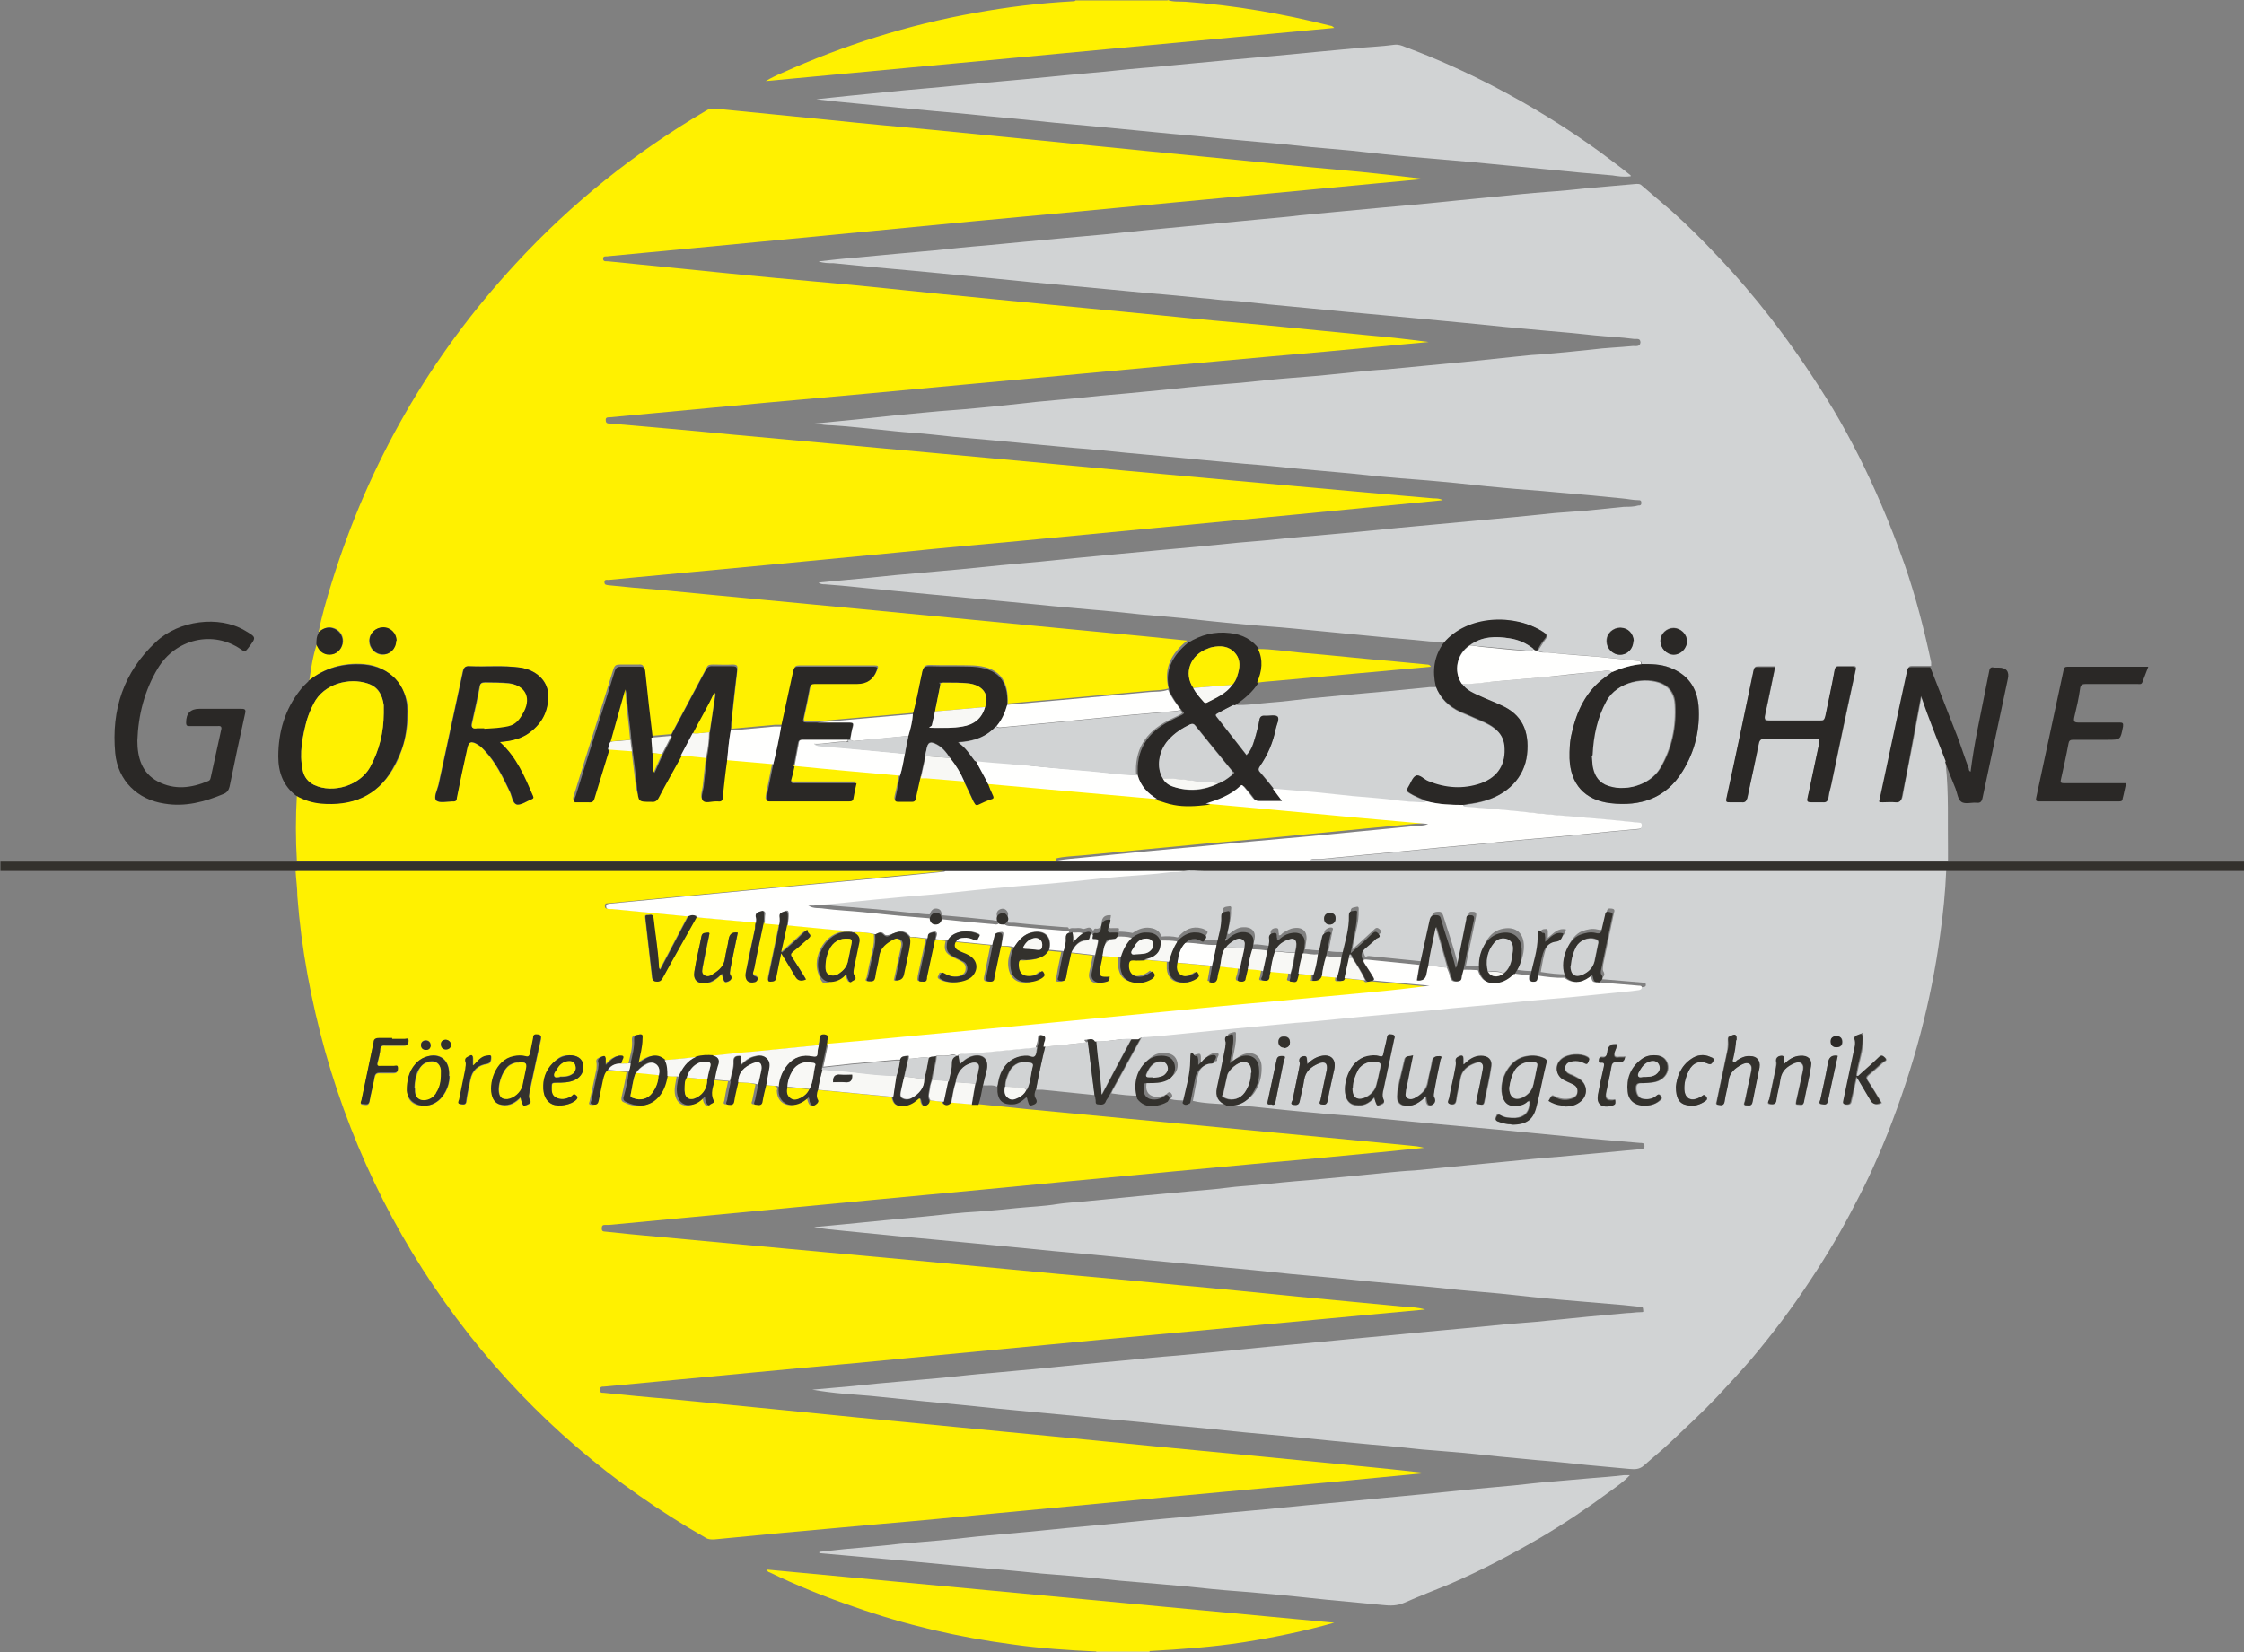 <?xml version="1.0" encoding="UTF-8"?>
<svg xmlns="http://www.w3.org/2000/svg" version="1.1" viewBox="0 0 506.4 373">
  <rect x="0" y="0" width="506.4" height="373" fill="#808080" stroke="none"/>
  <defs>
    <style>
      .cls-1 {
        fill: #33312d;
      }

      .cls-2 {
        fill: #d1d3d4;
      }

      .cls-3 {
        fill: #f8f8f5;
      }

      .cls-4 {
        fill: #2a2826;
      }

      .cls-5 {
        fill: #fffffe;
      }

      .cls-6 {
        fill: #fff100;
      }
    </style>
  </defs>
  <!-- Generator: Adobe Illustrator 28.6.0, SVG Export Plug-In . SVG Version: 1.2.0 Build 709)  -->
  <g>
    <g id="Layer_1">
      <g id="Layer_1-2" data-name="Layer_1">
        <g id="Layer_1-2">
          <g>
            <path class="cls-6" d="M263.5,0c1.3.5,2.7.3,4.1.4,11,.8,21.9,2.7,32.6,5.4.3,0,.6.2.9.5-42.8,4-85.5,8-128.3,12h0c1.2-.7,2.4-1.3,3.6-1.8,14-6.3,28.5-10.9,43.7-13.6,7.2-1.3,14.5-2.2,21.9-2.6.3,0,.6,0,.7-.2h20.9-.1Z"/>
            <path class="cls-3" d="M259.4,372.8v.2h-12v-.2h12Z"/>
            <path class="cls-6" d="M238.5,194.4H67c-.3-5-.3-9.9,0-14.9,1.7,1,3.6,1.7,5.6,1.8,6.8.6,12.5-1.6,16.1-7.7,2.4-4.1,3.4-8.5,3.4-13.2s-3.9-10.1-9.9-10.5c-4.6-.4-8.8.8-12.4,3.7.4-2.8.8-5.5,1.7-8.2,0,.3.3.6.4.8.8,1.3,2.3,1.8,3.6,1.3,1.3-.5,2.1-1.9,1.9-3.3-.2-1.4-1.3-2.4-2.8-2.6-1.1,0-1.9.4-2.7,1.1.7-3.7,1.8-7.4,2.9-11,8.4-27.2,22.2-51.2,41.5-72.1,12.6-13.7,27-25.2,43-34.6.6-.4,1.2-.5,1.9-.5,8.7.9,17.5,1.7,26.2,2.6,7.6.8,15.3,1.5,22.9,2.2,8.5.8,16.9,1.7,25.4,2.5,7.7.8,15.4,1.5,23.1,2.3,8.5.8,16.9,1.7,25.4,2.5,7.6.8,15.3,1.5,22.9,2.2,4.8.5,9.5,1,14.3,1.6-3.6.3-7.2.7-10.8,1-8.1.8-16.2,1.5-24.3,2.3-7.1.7-14.2,1.3-21.4,2-8.1.8-16.2,1.5-24.3,2.3-7.2.7-14.3,1.3-21.5,2-7.3.7-14.6,1.4-21.8,2.1-6.2.6-12.5,1.2-18.7,1.8-7.3.7-14.6,1.4-22,2.1-6.3.6-12.7,1.2-19,1.8h-.2c-.5.2-1.3-.2-1.3.6s.8.5,1.3.6c8.6.9,17.3,1.7,25.9,2.6,7.8.8,15.6,1.5,23.4,2.2,8.7.8,17.3,1.7,26,2.6,7.8.8,15.7,1.5,23.5,2.3,8.6.8,17.3,1.7,25.9,2.5,7.8.8,15.6,1.5,23.4,2.2,7.8.8,15.6,1.5,23.4,2.3,4.5.4,9,.9,13.5,1.5-3.6.3-7.2.7-10.8,1-8.4.8-16.9,1.6-25.3,2.3-7.4.7-14.7,1.3-22.1,2-8.3.8-16.6,1.5-24.8,2.3-7.2.7-14.5,1.3-21.7,2-7.5.7-15,1.4-22.6,2.1-7.4.7-14.8,1.3-22.2,2-8.2.8-16.4,1.5-24.6,2.3-3.6.3-7.2.7-10.7,1-.5,0-1,0-.9.7,0,.7.5.7,1,.7,9.2.8,18.4,1.6,27.6,2.5,10.9,1,21.9,2,32.8,3,8.4.8,16.8,1.5,25.2,2.3,10.1.9,20.1,1.9,30.2,2.8,8.4.8,16.8,1.5,25.2,2.3,9.2.8,18.5,1.7,27.7,2.5,5.7.5,11.4,1,17.1,1.5.7,0,1.4,0,2.1.4-11,1.1-21.9,2.1-32.8,3.2-10.4,1-20.8,2-31.3,3s-20.9,2-31.4,3c-8.8.8-17.6,1.6-26.4,2.5-10.4,1-20.8,2-31.3,3-9.6.9-19.2,1.8-28.8,2.7-2.1.2-4.2.4-6.3.6-.3,0-.9-.2-.9.5s.5.6.9.7c3.7.4,7.3.7,11,1,8,.8,16.1,1.5,24.1,2.3,7,.7,14.1,1.3,21.1,2,7.3.7,14.6,1.4,21.8,2.1,6.2.6,12.4,1.2,18.6,1.8,8,.8,16.1,1.5,24.1,2.3,3.3.3,6.6.7,9.9,1-3.5,2.8-5.4,6.2-4.2,10.8-1.3.4-2.7.4-4,.5-6.6.6-13.3,1.2-19.9,1.8-4.1.4-8.3.7-12.4,1.1.3-5.6-2.3-8.4-7.9-8.6-3.2-.1-6.5,0-9.7-.1-1.1,0-1.4.4-1.6,1.4-.7,3.1-1.2,6.3-2.1,9.4-7.2.6-14.4,1.3-21.6,1.9h-2.3c-.7,0-.9-.2-.7-.9.5-2.3,1-4.6,1.4-6.9.1-.8.5-1,1.2-.9h9.6c2.1,0,3.6-1,4.3-3,.3-.7.2-.9-.6-.9h-17c-.8,0-1.1.2-1.2,1-.8,4.1-1.8,8.3-2.7,12.4h-1.6c-3.3.3-6.6.6-9.9.9,0-.6,0-1.1.1-1.7.4-3.8.9-7.7,1.3-11.5.1-1,0-1.3-1.1-1.3-1.4.1-2.9,0-4.3,0s-1.3.3-1.7,1c-2.6,4.9-5.2,9.8-7.8,14.7-1.5.1-3,.3-4.5.4-.6-5-1.2-10.1-1.7-15.1,0-.8-.4-1.1-1.2-1h-4.2c-.9,0-1.2.2-1.5,1.1-2.9,9.4-5.9,18.7-8.8,28.1-.1.4-.4.8-.2,1.4h3.1c.9,0,1.2-.3,1.4-1,1.1-3.6,2.2-7.2,3.3-10.8,1.8.1,3.6.3,5.3.4.3,2.8.7,5.6,1,8.4.2,1.9,1.3,2.9,3.2,2.9s1.3-.3,1.7-1c1.7-3.1,3.4-6.2,5.1-9.3,1.9.2,3.9.4,5.8.6-.2,2.2-.5,4.3-.7,6.5-.1,1-.6,2.4-.2,3,.5.7,1.9.2,2.9.2h.5c.7.1,1-.1,1.1-.9.3-2.8.7-5.6,1-8.4,3.5.3,6.9.6,10.4.9l-1.5,7.5c-.1.7-.1.9.7.9h17.9c.6,0,.9-.1,1-.7.2-1.1.5-2.2.7-3.4h-13.9c-.8,0-1-.2-.8-.9.3-1,.5-1.9.7-2.9,7.9.7,15.9,1.4,23.8,2.2-.3,1.6-.6,3.2-1,4.8-.1.7-.2,1,.7,1h3c.6,0,.8-.2.9-.8.3-1.5.7-3,1-4.6h1.3c2.8.2,5.7.5,8.5.7.7,1.6,1.5,3.1,2.2,4.7.2.6.5.7,1.1.5.9-.4,1.7-.8,2.6-1.1.6-.2.8-.5.5-1.1-.4-.8-.7-1.6-1-2.4,7.1.6,14.2,1.3,21.2,1.9,5.6.5,11.2,1,16.8,1.5,1.2.4,2.3.8,3.5,1,2.6.5,5.1.2,7.7,0,3.7.3,7.3.7,11,1,7.5.7,15,1.4,22.4,2.1,5.5.5,11.1,1,16.8,1.5-1.2.4-2.3.4-3.4.5-7.9.8-15.8,1.5-23.7,2.3-7.9.8-15.8,1.5-23.7,2.2-9.1.9-18.1,1.7-27.2,2.6-2,.2-4,.2-5.9.7l.3.6h0ZM112.8,167.5c2.2-.2,4.2-.6,6-1.7,3.4-2.1,5-5.2,4.8-9.2,0-3-2.7-5.4-6.3-5.9-3.8-.6-7.6-.2-11.4-.3-1,0-1.3.3-1.5,1.2-1.8,8.6-3.7,17.1-5.5,25.6-.3,1.2-1.1,2.8-.5,3.5.6.6,2.3.2,3.6.2s.9-.2,1-.8c.7-3.6,1.5-7.3,2.3-10.9.4-1.8,1-2,2.5-1.1.5.3,1,.7,1.4,1.2,2.6,2.7,4.2,6.1,5.8,9.4.5,1,.6,2.7,1.6,2.9s2.2-.7,3.3-1.2h0c.3-.1.5-.3.3-.7-2-4.4-3.7-8.8-7.5-12.2h0ZM89.4,144.7c0-1.6-1.3-3-3-3s-3.1,1.3-3.1,3,1.4,3.1,3,3.1,3-1.3,3-3h0Z"/>
            <path class="cls-2" d="M439.4,194.4h-143.8c0-.5.5-.4.8-.4h1.6c3.1-.3,6.2-.6,9.3-.9,2.9-.3,5.7-.5,8.6-.8,3-.3,6.1-.6,9.1-.9,2.9-.3,5.9-.5,8.8-.8,3-.3,6.1-.6,9.1-.9,3-.3,6-.5,9-.8,4.1-.4,8.2-.8,12.3-1.2,1.8-.2,3.6-.3,5.5-.5.5,0,.7-.3.7-.7s-.2-.6-.6-.7c-2.3-.2-4.7-.5-7-.7-3.1-.3-6.2-.5-9.3-.8-3.8-.4-7.5-.8-11.3-1.1-3.8-.4-7.7-.7-11.5-1-.3,0-.6,0-.6-.4,1.5-.3,2.9-.4,4.3-.8,5.7-1.5,9.6-5.4,10.2-10.6.6-5.5-1.3-9.1-5.8-11.1-1.5-.7-3.1-1.3-4.6-2-1.6-.7-3.3-1.3-4.3-2.9,3,0,5.9-.5,8.8-.7,3.1-.3,6.2-.5,9.3-.8,4.5-.4,9.1-.9,13.6-1.4.7,0,1.5-.3,2.2.2-.5.4-1.1.8-1.6,1.2-4.3,3.1-6.3,7.6-7.5,12.6-.4,1.9-.6,3.8-.5,5.7.2,5.8,3.4,9.4,9.2,10.1,6.8.8,12.5-1.1,16.3-7.2,2.8-4.5,4-9.5,3.6-14.8-.3-4.1-2.5-7.1-6.5-8.6-2-.8-4.1-.8-6.3-.8,0-.6-.3-.6-.7-.7-2.9-.3-5.8-.6-8.6-.9-3.9-.4-7.8-.6-11.7-1-.8,0-1.7,0-2.4-.4.6-.9,1.1-1.8,1.7-2.6.6-.7.4-1.1-.3-1.5-6.5-4.3-17.2-3.8-22.5,2.4-1.1-.5-2.2-.3-3.3-.4-4.7-.5-9.4-.8-14.1-1.3-5.5-.5-11-1.1-16.5-1.6-3.9-.4-7.9-.6-11.8-1-4.6-.4-9.2-.9-13.8-1.4-3-.3-6-.5-9-.8-3.8-.4-7.5-.8-11.3-1.1-2.9-.3-5.9-.5-8.8-.8-3-.3-6.1-.6-9.1-.9-2.8-.3-5.6-.5-8.4-.8-3.2-.3-6.4-.6-9.6-.9-2.8-.3-5.5-.5-8.3-.8-4-.4-8.1-.8-12.1-1.2-1.2-.1-2.5-.2-3.7-.3-.5,0-1,0-1.5-.4,3.9-.4,7.8-.7,11.7-1.1,3.8-.4,7.7-.8,11.5-1.1,3-.3,5.9-.5,8.9-.8s6-.6,9-.9c2.9-.3,5.8-.5,8.7-.8,3-.3,6-.6,9-.9,2.8-.3,5.6-.5,8.4-.8,3.2-.3,6.4-.6,9.6-.9,2.9-.3,5.9-.5,8.8-.8,3-.3,6.1-.6,9.1-.9,2-.2,4-.3,5.9-.5,4-.4,7.9-.8,11.9-1.1,2.9-.3,5.9-.5,8.8-.8,3-.3,6.1-.6,9.1-.9,2.9-.3,5.7-.5,8.6-.8,3.2-.3,6.5-.6,9.7-.9,2.9-.3,5.7-.5,8.6-.8,3-.3,5.9-.6,8.9-.9,2.2-.2,4.4-.3,6.7-.5,3-.3,5.9-.6,8.9-.9,1.1,0,2.2,0,3.2-.3.4,0,.7,0,.7-.6s-.3-.6-.7-.6c-1.2,0-2.4-.3-3.7-.4-5-.5-10.1-1-15.1-1.4-3.9-.4-7.9-.6-11.8-1-4.7-.4-9.4-1-14.1-1.4-4-.4-7.9-.6-11.9-1-3.8-.3-7.5-.8-11.3-1.1-3-.3-5.9-.5-8.9-.8-4-.4-7.9-.8-11.9-1.1-2.9-.3-5.9-.5-8.8-.8-3.1-.3-6.3-.6-9.4-.9-2.9-.3-5.8-.5-8.7-.8-3.9-.4-7.8-.8-11.8-1.1-2.9-.3-5.7-.5-8.6-.8-3.2-.3-6.3-.6-9.5-.9-3-.3-6-.5-9-.8s-6.1-.7-9.1-.9c-2.8-.2-5.6-.5-8.4-.8-3.3-.3-6.6-.7-9.9-.9-1.3,0-2.5-.2-4-.4,3.9-.4,7.6-.7,11.2-1.1,4.6-.5,9.3-1,13.9-1.4,3.9-.4,7.8-.6,11.7-1,4.5-.4,8.9-.9,13.4-1.4,2.9-.3,5.8-.5,8.7-.8,3.9-.4,7.8-.8,11.6-1.1,2.8-.3,5.5-.5,8.3-.8,3.8-.4,7.6-.8,11.4-1.1,2-.2,4-.3,6.1-.5,3.8-.4,7.6-.8,11.4-1.1,2.1-.2,4.1-.3,6.2-.5,3-.3,5.9-.6,8.9-.9,2-.2,4-.4,6.1-.5,3.1-.3,6.3-.6,9.4-.9,2.8-.3,5.6-.5,8.4-.8,3.8-.4,7.7-.8,11.5-1.2s3.8-.4,5.7-.5c3.8-.3,7.7-.7,11.5-1.1,3.1-.4,6.2-.5,9.3-.8.7,0,1.6.2,1.7-.8,0-1.1-1-.7-1.5-.8-2.9-.4-5.9-.5-8.8-.8-3.8-.4-7.7-.8-11.5-1.1-2.9-.3-5.8-.5-8.7-.8-3-.3-6-.6-9-.9-2.8-.3-5.6-.5-8.4-.8-3.2-.3-6.4-.6-9.6-.9-2.9-.3-5.8-.5-8.7-.8-3.1-.3-6.2-.6-9.3-.9-2.8-.3-5.6-.5-8.4-.8-3-.3-6.1-.7-9.1-.9-1.9,0-3.9-.4-5.8-.5-4-.4-7.9-.8-11.9-1.1-2.8-.3-5.6-.5-8.4-.8-3.2-.3-6.4-.6-9.6-.9-2.9-.3-5.8-.5-8.7-.8-3-.3-6-.6-9-.9-2.8-.3-5.6-.5-8.4-.8-3.1-.3-6.3-.6-9.4-.9-2.9-.3-5.9-.5-8.8-.8-3-.3-6.1-.6-9.1-.9-1.1,0-2.2,0-3.4-.4,2.7-.3,5.2-.6,7.8-.8,3.2-.3,6.4-.6,9.6-.9,3-.3,5.9-.5,8.9-.8,3.8-.4,7.6-.8,11.4-1.1,2.8-.3,5.6-.5,8.4-.8,3.2-.3,6.4-.6,9.6-.9,3-.3,5.9-.5,8.9-.8,2.9-.3,5.9-.6,8.8-.9,2.8-.3,5.6-.5,8.4-.8,3.1-.3,6.3-.6,9.4-.9,2.8-.3,5.6-.5,8.4-.8,3-.3,6-.5,9-.9,2.8-.3,5.6-.5,8.4-.8,3.2-.3,6.4-.6,9.6-.9,3-.3,5.9-.5,8.9-.8s6-.6,9-.9c2.7-.3,5.5-.5,8.2-.8,3.9-.4,7.8-.8,11.8-1.1,2.9-.2,5.8-.5,8.7-.8,3.8-.3,7.6-.7,11.4-1,.4,0,.7,0,1,.2,2.3,2,4.6,3.9,6.9,5.9,3.6,3.2,6.9,6.5,10.2,10,4.3,4.5,8.4,9.3,12.2,14.2,5.1,6.6,9.8,13.5,14.1,20.6,4.1,6.9,7.7,14.1,10.9,21.6,1.9,4.4,3.6,8.9,5.2,13.4,2.5,7.2,4.4,14.6,6,22.1v.8h-4.3c-.5,0-.8.1-.9.7-2,9.7-4.1,19.4-6.2,29-.1.7.1.8.7.8h2.8c1,.1,1.3-.2,1.5-1.2.6-3.5,1.3-6.9,2-10.4.8-4.1,1.5-8.3,2.3-12.4,1.7,5,3.7,9.9,5.6,14.8-.3.3-.2.8-.2,1.1.7,6.4.4,12.8.5,19.3v2.2l-.2.2h0ZM400.6,150.4h-3.8c-.7,0-.9.2-1,.8-2,9.6-4,19.2-6.1,28.8-.2.9,0,.9.8.9h2.6c.8,0,1.1-.2,1.3-1,.8-4.1,1.8-8.2,2.6-12.3.2-.8.5-1,1.3-1h11.4c.9,0,1.2.1.9,1.1-.9,4-1.7,8.1-2.6,12.2-.2.8,0,1.1.8,1h2.6c.9,0,1.2-.3,1.3-1.1.1-.9.4-1.8.6-2.7,1.8-8.6,3.6-17.2,5.5-25.9.2-.7,0-.9-.7-.9h-3c-.7,0-.9.2-1,.8-.7,3.5-1.4,7-2.1,10.4-.2.8-.4,1.1-1.3,1.1h-11.2c-1.2,0-1.4-.3-1.1-1.4.8-3.6,1.5-7.2,2.3-11v.2h0ZM368.6,144.7c0-1.6-1.3-2.9-3-3-1.7,0-3.1,1.3-3.1,3s1.4,3,3,3.1c1.7,0,3-1.3,3-3.1h.1ZM380.7,144.7c0-1.6-1.4-2.9-3-3-1.6,0-3,1.3-3,2.9s1.4,3.1,3,3.1,3-1.4,3-3.1h0Z"/>
            <path class="cls-2" d="M367.9,39.8c-1.5.2-2.7,0-4-.2-5-.4-10.1-.9-15.1-1.4-5.5-.5-11-1.1-16.5-1.6-4.6-.4-9.3-.8-13.9-1.2-4.5-.4-9-.9-13.5-1.4-3-.3-6-.5-9-.8-3.8-.4-7.5-.8-11.3-1.1-2.9-.3-5.9-.5-8.8-.8-3.8-.4-7.7-.8-11.5-1.1-2.7-.3-5.5-.5-8.2-.8-3.1-.3-6.3-.6-9.4-.9-2.9-.3-5.8-.5-8.7-.8s-5.9-.6-8.8-.9c-2.1-.2-4.3-.4-6.4-.6-3.9-.4-7.8-.8-11.6-1.1-2.8-.3-5.6-.5-8.4-.8-3-.3-6.1-.6-9.1-.9-3.2-.3-6.3-.6-9.5-1,2.5-.3,5.1-.5,7.6-.8,4-.4,8.1-.8,12.1-1.2,3-.3,5.9-.5,8.9-.8,3.1-.3,6.2-.6,9.3-.9,3-.3,5.9-.5,8.9-.8,3.1-.3,6.2-.6,9.3-.9,2.9-.3,5.8-.5,8.7-.8,3.9-.4,7.8-.8,11.8-1.1,2.8-.3,5.6-.5,8.4-.8,3.2-.3,6.4-.6,9.6-.9,3-.3,6-.5,9-.8,3.1-.3,6.3-.6,9.4-.9,2.9-.3,5.7-.5,8.6-.8,3-.3,6-.4,8.9-.8.9-.1,1.7.2,2.4.5,6.8,2.5,13.4,5.5,19.8,8.8,8.5,4.4,16.6,9.4,24.3,15,2.2,1.7,4.5,3.3,6.8,5.2v.2h0Z"/>
            <path class="cls-2" d="M278.4,159.1c2.8.2,5.5-.3,8.2-.5,2.9-.2,5.8-.6,8.6-.9,3.1-.3,6.2-.6,9.4-.9,3-.3,5.9-.5,8.9-.8,3.1-.3,6.2-.6,9.2-.9h1.4c1,2.7,2.9,4.5,5.5,5.7.6.3,1.2.5,1.9.8,1.7.8,3.5,1.4,5.1,2.4,1.7,1.1,2.8,2.4,3,4.5.4,4-1.4,7.1-5.3,8.5-4,1.4-8,1.1-11.9-.5-1-.4-1.8-1.8-2.8-1.2-.9.5-1.2,1.8-1.8,2.7-.4.5-.3.8.3,1.1,1.3.8,2.7,1.3,4.1,2-.2.4-.6.3-1,.2-2-.2-4-.3-5.9-.5-3.2-.4-6.4-.6-9.6-.9-2.9-.3-5.8-.6-8.6-.9-3.2-.3-6.3-.5-9.5-.8-1.1-1.3-2.1-2.7-3.3-4-.4-.5-.2-.8,0-1.3,1.8-2.6,3-5.5,3.6-8.5.2-.9.9-2.2.4-2.7s-1.8,0-2.8-.2c-.8,0-1.1.2-1.3,1-.2,1.1-.5,2.3-.8,3.4-.5,1.6-.8,3.2-2.1,4.5-2.3-2.9-4.5-5.8-6.8-8.7-.4-.5,0-.6.3-.8,1.2-.6,2.4-1.2,3.6-1.9h0Z"/>
            <path class="cls-4" d="M278.4,159.1c-1.2.6-2.4,1.2-3.6,1.9-.3.2-.7.3-.3.8,2.3,2.9,4.5,5.8,6.8,8.7,1.3-1.3,1.6-2.9,2.1-4.5.3-1.1.6-2.2.8-3.4.1-.8.5-1.1,1.3-1,.9,0,2.3-.3,2.8.2s-.2,1.7-.4,2.7c-.6,3.1-1.8,5.9-3.6,8.5-.3.4-.5.8,0,1.3,1.1,1.3,2.2,2.6,3.3,4,.7.9,1.3,1.7,2.1,2.8h-5.2c-.6,0-1-.2-1.4-.7-.6-.9-1.3-1.7-2-2.5-.2-.3-.4-.6-.8-.2-2.2,2.1-5,3.1-7.8,4-2.6.3-5.1.5-7.7,0-1.2-.2-2.4-.7-3.5-1-2.2-1.2-3.8-3-4.5-5.5-.5-5.8,2.1-9.8,7.1-12.4.9-.5,1.8-.9,2.8-1.4.5-.3.7-.5.1-.9-1.1-1.4-2.2-2.9-2.9-4.6-1.2-4.6.8-8,4.2-10.8,2.9-1.8,6-2.6,9.4-2.2,2.8.3,5,1.4,6.7,3.7,1.2,2.5,1,5.1-.2,7.5-1.3,2.1-3.2,3.7-5.3,5.1h-.3ZM278.1,154.6c.5-.5.9-1.2,1.1-2,.6-1.8.9-3.6-.5-5.2-1.4-1.6-3.2-1.7-5.2-1.3-.3,0-.6.1-.9.3-4,1.4-5.5,5.6-3.3,8.9.6,1.1,1.4,2,2.2,2.9.2.3.4.5.9.3,2.1-1.1,4.2-2,5.7-4h0ZM274.8,176.9c1.2-.4,2.2-1.1,3.2-1.9s.4-.6,0-1.1c-2.8-3.4-5.5-6.8-8.2-10.1-.3-.4-.6-.5-1.1-.3-1.9.9-3.6,2-5,3.6-2.2,2.5-2.8,6.2-1.2,8.6.5,1,1.4,1.5,2.4,1.9,3.4,1.2,6.7.9,10-.7h0Z"/>
            <path class="cls-4" d="M48.8,160h5.5c.8,0,1.3,0,1,1.1-1.2,5.5-2.4,11-3.5,16.5-.2.8-.6,1.3-1.3,1.6-4.3,1.8-8.7,3-13.4,2.2-6.1-.9-10.5-5.2-11.1-11.4-.9-9.8,1.9-18.3,9.2-25.1,5.2-4.9,14.2-6,20-2.6,2.7,1.6,2.7,1.5.8,4-.5.7-.8.9-1.6.3-6.3-4.4-14.8-2.4-18.8,4.3-3,5-4.4,10.5-4.6,16.3,0,3.8,1,7.3,4.6,9.2,3.8,2,7.6,1.5,11.4-.1.5-.2.5-.6.6-1,.8-3.5,1.5-7,2.3-10.5.2-.7,0-1-.8-.9h-6.2c-.6,0-.9,0-.9-.8,0-2.1,1-3.1,3-3.1h3.8Z"/>
            <path class="cls-4" d="M439.1,171.9c-1.9-4.9-3.9-9.8-5.6-14.8-.8,4.1-1.5,8.3-2.3,12.4-.6,3.5-1.3,6.9-2,10.4-.2.9-.5,1.3-1.5,1.2-.9-.1-1.8,0-2.8,0s-.9,0-.7-.8c2.1-9.7,4.1-19.4,6.2-29,.1-.6.4-.7.9-.7h4.3c2,5.2,4.1,10.4,6.1,15.6.9,2.4,1.7,4.9,2.6,7.3,0,.2,0,.5.4.7.4-3.1.9-6.1,1.5-9.2.9-4.5,1.8-9,2.7-13.5.1-.7.4-1,1.1-.8h1c1.8,0,2.5.9,2.1,2.6-1.9,8.9-3.8,17.9-5.7,26.8-.2.9-.5,1.2-1.4,1.1-1.1-.1-2.5.4-3.4-.2-.8-.6-.9-2-1.3-3-.8-2-1.6-3.9-2.3-5.9v-.2h0Z"/>
            <path class="cls-4" d="M322.1,180.9c-1.3-.7-2.8-1.1-4.1-2-.5-.3-.6-.6-.3-1.1.6-.9,1-2.3,1.8-2.7s1.8.8,2.8,1.2c3.9,1.6,7.9,1.9,11.9.5,3.9-1.4,5.7-4.4,5.3-8.5-.2-2-1.3-3.4-3-4.5-1.6-1-3.4-1.6-5.1-2.4-.6-.3-1.2-.5-1.9-.8-2.5-1.2-4.5-3-5.5-5.7-.8-3.5-.4-6.8,1.8-9.8,5.3-6.3,16-6.7,22.5-2.4.7.5.9.8.3,1.5-.7.8-1.2,1.7-1.7,2.6-.4.1-.6-.2-.9-.3-1.6-1.3-3.4-2.1-5.4-2.4-3.1-.5-6.2-.4-8.9,1.5-2.9,1.8-3.8,5.8-1.8,8.7,1,1.5,2.7,2.2,4.3,2.9,1.5.7,3.1,1.3,4.6,2,4.5,2,6.4,5.6,5.8,11.1-.6,5.2-4.4,9.2-10.2,10.6-1.4.4-2.9.5-4.3.8-2.7,0-5.5-.1-8.1-.8h.1Z"/>
            <path class="cls-4" d="M69.6,153.7c3.6-2.9,7.8-4,12.4-3.7,6,.5,9.9,4.5,9.9,10.5s-1.1,9.1-3.4,13.2c-3.5,6.1-9.2,8.3-16.1,7.7-2-.2-3.9-.8-5.6-1.8-2.9-2.2-4-5.3-4-8.8,0-5.6,1.5-10.7,5-15.1.5-.7,1.2-1.3,1.8-1.9h0ZM86.6,161v-1.8c-.3-2.3-1.2-4.2-3.6-4.9-4.1-1.4-10,0-12.2,4.5-.6,1.3-1.2,2.5-1.6,3.9-1,3.6-1.7,7.3-.9,11.1.3,1.5,1.2,2.7,2.6,3.4,4.3,2,10.3.1,12.6-4,2.1-3.8,3-7.9,3.1-12.2Z"/>
            <path class="cls-4" d="M484.8,150.5c-.5,1.3-.9,2.3-1.3,3.4-.2.7-.7.5-1.2.5h-11.5c-.8,0-1.3.1-1.4,1.1-.3,2.2-.8,4.3-1.3,6.4-.2,1,0,1.2,1,1.2h9.2c.7,0,.9.1.8.9-.6,3-.5,3-3.6,3h-7.7c-.6,0-.9.2-1,.8-.5,2.7-1.1,5.4-1.7,8.1-.2.8,0,.9.8.9h13.9c-.3,1.2-.5,2.4-.8,3.5,0,.5-.3.6-.8.6h-18.1c-.7,0-.7-.3-.6-.8,2.1-9.6,4.1-19.3,6.2-28.9.1-.5.3-.7.9-.7h18.3,0Z"/>
            <path class="cls-6" d="M283.7,154c1.1-2.5,1.4-5,.2-7.5,3.1,0,6.2.5,9.3.8,7.2.6,14.3,1.4,21.5,2,2.4.2,4.9.5,7.3.7.4,0,.7.1.9.5-11.8,1.1-23.5,2.1-35.2,3.2-1.3.1-2.6.2-3.9.4h0Z"/>
            <path class="cls-4" d="M71.8,142.8c.8-.7,1.6-1.2,2.7-1.1,1.4.1,2.6,1.2,2.8,2.6.2,1.4-.6,2.8-1.9,3.3-1.4.5-2.9,0-3.6-1.3-.2-.3-.3-.6-.4-.8,0-.9,0-1.8.5-2.6h0Z"/>
            <path class="cls-6" d="M67,196.5h146.1c-.2,0-.4.2-.5.2-7.6.7-15.1,1.5-22.7,2.2-6.4.6-12.8,1.2-19.2,1.8-8,.8-16.1,1.5-24.1,2.3-3.1.3-6.3.6-9.4.9-.4,0-.7,0-.7.6s.3.6.7.6h.6c5.8.6,11.6,1.1,17.4,1.7-2.1,4-4.2,8-6.3,12-.4-.3-.3-.6-.3-.9-.2-3.6-.8-7.1-1.2-10.7-.1-1.1-.8-.6-1.3-.7-.8,0-.5.5-.5.9.5,4.4,1,8.7,1.5,13.1,0,.7.4.9,1.1,1,.8,0,1-.4,1.3-.9,2.5-4.5,5.1-9,7.6-13.6,4.5.4,8.9.8,13.4,1.2,0,.4,0,.8-.1,1.2-.7,3.3-1.5,6.7-2.1,10-.3,1.7.6,2.6,2.1,2.1.8-.2.6-1.1.3-1.2-1.3-.4-.6-1.2-.5-1.8.7-3.4,1.4-6.8,2.1-10.2,1.1.1,2.3.2,3.4.3v.4c-.8,3.8-1.6,7.6-2.4,11.5,0,.4-.3.8.5.9.8,0,1.1-.2,1.3-1,.3-1.7.7-3.4,1.1-5.4,1.2,1.9,2.2,3.6,3.2,5.3.5.9,1.3,1.1,2.4.6-1-1.7-2.1-3.3-3.1-4.9-.4-.6-.4-.9.2-1.4,1.2-1,2.4-2,3.5-3,.5-.4.6-.6,0-1.1-.5-.4-.8-.4-1.3,0-1.5,1.5-3.2,2.9-4.7,4.3,0,0-.1,0-.2-.1.4-2,.9-4,1.3-5.9,3.1.3,6.3.5,9.4.9,1.7.2,3.5.2,5.2.6-.8,0-1.7,0-2.5.1-3.7.9-6.2,5.6-5,9.2s1.7,2.1,3.2,1.9c1.1-.2,2-.8,2.9-1.7.2.5.2.8.4,1.2.2.3.3.9.8.5.4-.3,1.3-.4.7-1.3-.3-.5-.3-1.1-.2-1.6.4-1.9.8-3.9,1.2-5.8.3-1.1-.1-1.9-1.2-2.4,1.6,0,3.2,0,4.8.5.1,1.2,0,2.4-.3,3.6-.5,2-.9,4-1.3,6,0,.3-.7.9.2,1,.6,0,1.3.2,1.4-.8.2-1.6.7-3.1.9-4.7.2-1.7,1.2-2.6,2.5-3.5.7-.4,1.5-1,2.3-.4s.4,1.5.3,2.2c-.5,2.3-1,4.7-1.5,7,1.1.2,1.8-.2,2-1.3.4-1.9.8-3.7,1.2-5.6.2-.9.4-1.9.1-2.8,1.3-.1,2.6.2,3.9.3-.6,2.8-1.2,5.6-1.8,8.4-.2,1.2-.1,1.2,1.1,1.2s.6-.6.7-1c.6-2.8,1.2-5.6,1.8-8.4.9.1,1.8.2,2.7.3-.5,2-.1,2.8,1.7,3.7.6.3,1.2.6,1.8.9.7.4,1.1.9,1,1.7,0,.9-.6,1.3-1.4,1.6-1.3.4-2.6.1-3.8-.6-.4-.2-.7-.3-.8.2-.1.4-.6.7,0,1.1,1.7,1.2,5.6.9,7.1-.6,1.5-1.6,1.2-3.7-.8-4.8-.7-.4-1.4-.7-2.2-1-.9-.4-1.2-1.1-.7-2,2.7.3,5.5.5,8.2.8-.5,2.3-.9,4.7-1.4,7-.2.9,0,1.2,1,1.2s.7-.5.8-.9c.5-2.4,1-4.7,1.5-7.1,1,0,2,0,2.9.3-.4,1.2-.8,2.3-.8,3.6s.4,3.2,2.1,4c1.5.7,4.3.1,5.4-.9.4-.4.2-.7,0-1-.3-.5-.5-.3-.8,0-.8.7-1.8.9-2.9.8-1.2-.1-1.8-1.1-1.9-2.6,0-1.5,1-.9,1.7-1,2-.1,4-.2,5.1-2.2,1.1.1,2.2.2,3.3.3-.4,1.9-.8,3.7-1.1,5.6,0,.3-.6,1,.3,1.1.6,0,1.2.2,1.4-.8.3-1.9.8-3.8,1.2-5.7,1.8.2,3.6.4,5.3.6-.2,1.1-.4,2.3-.7,3.4-.2.9-.3,1.8.4,2.4.9.7,1.9.4,2.9.2.4,0,.6-.3.6-.8s-.5-.3-.8-.3c-1.3,0-1.6-.3-1.4-1.6.2-1.1.5-2.2.7-3.3,1.4.1,2.8.2,4.1.3,0,.9-.2,1.7,0,2.6.3,1.5,1,2.5,2.5,2.9s3,.1,4.4-.6c.9-.5,1.2-1.1.2-1.8-.6.5-1.3.9-2.1,1.1-2.1.5-3.4-.7-3.1-2.8,0-.7.3-.8,1-.8h2.4c1.9.2,3.8.3,5.6.5v1.6c.2,2,1.4,3.1,3.4,3.1s2.1-.3,3-.9c.4-.3.7-.5.3-1.1-.5-.7-.7,0-1,0-1,.5-2,.9-3,.2-1-.6-.9-1.7-.7-2.7,2.6.2,5.2.5,7.8.7-.2,1.1-.4,2.3-.6,3.4,1.3.4,1.8,0,1.9-1.3,0-.7.3-1.3.5-2,1.5.2,3,.3,4.5.5-.1.6-.2,1.3-.4,1.8-.4,1,.2,1.1,1,1,.5,0,.6-.3.7-.7.2-.7.3-1.4.5-2.1,1.2,0,2.3,0,3.4.4,0,.4-.2.8-.2,1.2s-.6,1,.1,1.1c.7.2,1.5.2,1.5-.9s.2-.8.3-1.2c1.5.1,3,.3,4.4.4,0,.3,0,.6-.1.9,0,.3-.5.8.2.9.5,0,1.2.4,1.4-.5,0-.4.2-.7.3-1.1,1.1,0,2.2.2,3.4.3,0,.4,0,.9-.1,1.3,1.1.1,1.8-.2,2.1-1.1l3.4.3c.1.3-.3.9.4.9s1.3.2,1.3-.7c1.6.2,3.1.3,4.7.5.4.8,1,.2,1.5.2,4.3.4,8.6.8,12.9,1.2-4.5.7-9,1.1-13.5,1.5-7.1.7-14.2,1.3-21.2,2-8.1.8-16.2,1.6-24.3,2.3-6.2.6-12.4,1.2-18.6,1.8-7.2.7-14.5,1.4-21.7,2.1-6.4.6-12.7,1.2-19.1,1.8-5.8.5-11.5,1.1-17.3,1.6,0-.3,0-.5.1-.8,0-.6.4-1.2-.6-1.4-.9-.2-.9.4-1,1,0,.5-.2.9-.3,1.4-5,.5-10.1,1-15.1,1.5-3,.3-5.9.6-8.9.9-1.3-.1-2.6,0-3.9.3l-7,.7c-2.2-2-4.1-.7-6.1.7.4-2,.9-3.7.9-5.5s.2-1.1-.5-1c-.5.1-1.5,0-1.4,1.1.2,1.9-.4,3.6-.8,5.4-.7,0-1.3,0-2,.1.1-.3.2-.6.3-.9.5-1,0-1.1-.8-.9-.3,0-.7.2-1,.4-.8.4-1.3,1.1-2,1.7v-1.5c0-.5-.3-.7-.8-.4-.6.3-1.1.4-.9,1.3.1.4,0,1,0,1.4-.5,2.4-1,4.7-1.5,7.1,0,.3-.5.9.2,1,.6,0,1.2.2,1.4-.8.2-1.6.7-3.2,1-4.8.2-.8.4-1.6,1.1-2.2,1.5.1,3.1.3,4.6.4-.3,1.9-.7,3.7-1.1,5.5-.1.5-.2,1,.4,1.3,2.4,1.2,5.6,1.5,7.8-1.5,1-1.3,1.4-2.8,1.7-4.4.8,0,1.7,0,2.5.1-.2,1.4-.7,2.9-.3,4.4.4,1.6,1.6,2.4,3.2,2.1,1.2-.2,2.1-.9,3-1.9,0,.7.1,1.2.4,1.6.2.3.4.6.7.3s1.1-.5.9-.9c-.8-1.7,0-3.2.2-4.8,1.2.1,2.3.2,3.5.3-.3,1.4-.6,2.7-.8,4.1,0,.4-.6,1,.3,1.1.6,0,1.1,0,1.3-.8.3-1.4.6-2.8.9-4.2,1.5.1,3,0,4.5.5-.2,1.1-.5,2.3-.7,3.4,0,.4-.6,1,.3,1.1.6,0,1.2.2,1.4-.8.2-1.2.5-2.4.8-3.6.7,0,1.5.1,2.2.2.7,0,1.1.4.8,1.1.1,3.5,3.7,4.5,6.8,1.5,0,.3.1.6.2.9.4,1.2.9,1.3,1.8.4s.3-.4.1-.7c-.4-.7-.3-1.5,0-2.3l17,1.6c.3,1.6.9,2.1,2.5,2,1.2,0,2.2-.6,3.1-1.4.4-.4.7-.6.9.2,0,.5.3,1.2.8,1.2s1.1-.5,1.1-1.2c1,0,2,.2,2.9.3.3.8,1,.8,1.8.1,1.5.1,3.1.3,4.6.4h1.5c3.9.4,7.8.8,11.7,1.2,7.4.7,14.7,1.4,22.1,2.1,7,.7,14.1,1.3,21.1,2,8.1.8,16.2,1.5,24.2,2.3,6.2.6,12.5,1.2,18.7,1.8,1.1.1,2.1.2,3.2.5-3.3.3-6.7.7-10,1-8.3.8-16.5,1.6-24.8,2.3-7.2.7-14.3,1.3-21.5,2-8.1.8-16.2,1.5-24.3,2.3-6.2.6-12.5,1.2-18.7,1.8-8.2.8-16.3,1.5-24.5,2.3-6.3.6-12.6,1.2-18.9,1.8-7.4.7-14.7,1.4-22.1,2.1-6.4.6-12.7,1.2-19.1,1.8h-1c-.5,0-.7.2-.7.8s.3.7.7.7c1.9.2,3.9.4,5.8.6,11.9,1.1,23.7,2.2,35.6,3.3,9.8.9,19.6,1.8,29.4,2.7,10.6,1,21.2,2,31.9,3,9,.8,17.9,1.6,26.9,2.5,9,.8,17.9,1.7,26.9,2.6,8.1.8,16.2,1.5,24.2,2.3,1.4.1,2.8.1,4.4.6-8.4.8-16.5,1.5-24.7,2.3-8.9.8-17.8,1.7-26.7,2.5-7.2.7-14.5,1.3-21.7,2-8,.8-16.1,1.5-24.1,2.3-6.3.6-12.6,1.2-18.9,1.8-8.2.8-16.5,1.6-24.7,2.3-7.1.7-14.2,1.3-21.2,2-7.8.7-15.5,1.5-23.3,2.2-.5,0-.9,0-.9.7s.3.7.8.7c5,.5,10,1,15,1.4,7.8.8,15.7,1.5,23.5,2.3,6,.6,12.1,1.2,18.1,1.8,7.9.8,15.8,1.5,23.7,2.3,6.9.7,13.8,1.3,20.8,2,7.8.8,15.7,1.5,23.5,2.3,7,.7,13.9,1.3,20.9,2,7.9.8,15.8,1.5,23.7,2.3,5.4.5,10.9,1.1,16.4,1.7-3.5.3-6.9.7-10.4,1-8.3.8-16.6,1.6-24.9,2.3-7.2.7-14.5,1.3-21.7,2-7.4.7-14.7,1.4-22.1,2.1-6.3.6-12.7,1.2-19,1.8-8.3.8-16.6,1.6-24.9,2.3-7.4.7-14.7,1.3-22.1,2-5.2.5-10.4,1-15.6,1.5-.7,0-1.3,0-1.9-.4-20.8-11.9-38.6-27.1-53.4-45.9-15-19.1-25.8-40.4-32.4-63.8-3.2-11.5-5.4-23.2-6.3-35.1,0-1.9-.3-3.8-.4-5.7h.3ZM117.5,247.6c0,.5,0,.9.3,1.2.2.4.3,1.1.9.8.4-.3,1.5-.4.9-1.4-.4-.6-.2-1.2,0-1.9.8-3.9,1.6-7.7,2.5-11.6,0-.5.2-1-.6-1.1-.7-.1-1,0-1.1.8-.2,1.2-.5,2.3-.7,3.5,0,.6-.3.8-1,.6-.9-.3-1.8-.2-2.7,0-4.1.8-5.8,6.4-4.8,9.2.4,1.1,1.2,1.7,2.3,1.8,1.6.2,2.9-.5,4.1-1.8h-.1ZM101.4,242.9c.2-3.7-2.2-5.5-5.3-4.3-.9.3-1.7.9-2.3,1.6-1.5,1.7-2,3.8-1.9,6,0,2.4,1.5,3.5,3.9,3.4,1.7,0,3.1-.8,4.1-2.1,1.1-1.4,1.6-3.1,1.6-4.6h0ZM122.6,245c0,2.3.7,3.7,2.1,4.3,1.6.6,4.2,0,5.3-1,.6-.6.2-1-.2-1.2-.3-.2-.6.3-.9.4-1.1.6-2.3.9-3.5.2-.9-.5-1-1.4-.9-2.3,0-.8.3-1,1.1-1,1.4,0,2.8,0,4.1-.6,1.5-.7,2.2-2.1,1.9-3.6-.3-1.3-1.4-2-3.1-2s-2.2.4-3.1,1.2c-1.9,1.6-2.6,3.6-2.8,5.6h0ZM162.9,219.8c0,.4,0,.6.2.8.2.5.2,1.4,1,1.1.6-.2,1.3-.7.7-1.6-.2-.3,0-.8,0-1.2.2-1.2.5-2.3.7-3.5.3-1.6.7-3.2,1-4.8-1.5-.2-2,.5-2.1,1.7-.2,1.4-.6,2.7-.8,4.1-.2,1.7-1.3,2.7-2.6,3.5-.7.4-1.4.8-2.1.3-.7-.5-.4-1.3-.3-2,.5-2.3,1-4.6,1.4-6.9,0-.3.3-.8-.2-.7-.5,0-1.3-.1-1.5.8-.5,2.7-1.2,5.3-1.6,8-.3,1.9.7,2.7,2.6,2.6,1.4-.1,2.5-1,3.6-2.1h0ZM88.5,234.5h-3c-.8,0-1,.2-1.2,1-.9,4.3-1.8,8.6-2.7,12.9,0,.3-.6.9.3,1,.5,0,1.3.4,1.5-.7.3-1.8.8-3.5,1.1-5.3.2-.9.5-1.2,1.4-1.1h2.9c.9,0,.9-.5,1-1.1,0-.7-.5-.4-.9-.4h-3c-.7,0-.8-.2-.7-.8.3-1,.5-2,.6-3,0-.8.5-1,1.2-.9h4.2c.8,0,.9-.6,1-1.1,0-.7-.6-.3-.9-.3h-2.8v-.2h0ZM106.8,240.5v-1.6c0-.4-.2-.7-.7-.5-.5.3-1.2.4-1,1.3v1.7c-.5,2.3-.9,4.6-1.4,6.9,0,.3-.5.9.3,1,.5,0,1.2.3,1.3-.7.2-1.6.6-3.2.9-4.8.4-2.1,1.7-3.3,3.8-3.6.9-.1.9-1.1.9-1.6s-.7-.3-1.1-.2c-1.2.3-2,1.2-2.9,2.2h-.1ZM101.8,235.8c0-.6-.5-1-1.2-1.1-.6,0-1.1.4-1.1,1s.3,1.1,1.1,1.2c.7,0,1.1-.4,1.2-1.1h0ZM97.2,235.9c0-.7-.5-1.1-1.1-1.1s-1.1.4-1.1,1.1.5,1.1,1.2,1c.7,0,1-.5,1-1.1h0Z"/>
            <path class="cls-2" d="M267.4,196.5c1.4-.2,2.9,0,4.3,0h167.5c-.2,4.9-.7,9.8-1.4,14.7-1,7.5-2.5,14.8-4.4,22.1-2,7.6-4.5,15.1-7.4,22.5-2.1,5.3-4.5,10.6-7.2,15.7-3.1,6.1-6.6,12-10.4,17.7-4,6.1-8.4,11.9-13.1,17.5-2.5,2.9-5.1,5.7-7.7,8.5-3.5,3.7-7.2,7.1-10.9,10.6-1.8,1.7-3.8,3.3-5.7,5-1,.9-2,.9-3.2.8-3.2-.3-6.5-.6-9.7-.9-3.8-.4-7.5-.8-11.3-1.1-2.8-.3-5.6-.5-8.4-.8-3.8-.4-7.5-.8-11.3-1.1-2-.2-4-.3-6.1-.5-3.8-.4-7.6-.8-11.4-1.1-2.8-.3-5.6-.5-8.4-.8-4-.4-8-.8-12-1.2-2.9-.3-5.8-.5-8.7-.8-2.9-.3-5.9-.6-8.8-.9s-5.7-.5-8.6-.8c-3.8-.4-7.6-.8-11.4-1.1-2.7-.3-5.5-.5-8.2-.8-3.2-.3-6.4-.6-9.6-.9-2.8-.3-5.6-.5-8.4-.8-2.9-.3-5.9-.6-8.8-.9-2.8-.3-5.6-.5-8.4-.8-3.9-.4-7.8-.8-11.8-1.2-2.1-.2-4.1-.3-6.2-.5-2.3-.2-4.6-.5-7-.9,3-.3,6-.5,9-.8,3.8-.4,7.7-.8,11.5-1.1,3-.3,6-.5,9-.8,3.8-.4,7.5-.8,11.3-1.1,2.9-.3,5.8-.5,8.7-.8,4.1-.4,8.2-.8,12.2-1.2,2.9-.3,5.8-.5,8.7-.8,4-.4,7.9-.8,11.9-1.1,2.9-.3,5.7-.5,8.6-.8,4-.4,8.1-.8,12.1-1.2,2.9-.3,5.8-.5,8.7-.8,3.1-.3,6.2-.6,9.3-.9,2.9-.3,5.7-.5,8.6-.8,3.1-.3,6.2-.6,9.3-.9,2.9-.3,5.8-.5,8.7-.8,3.1-.3,6.2-.6,9.3-.9,2.1-.2,4.1-.3,6.2-.5,4-.4,8.1-.8,12.1-1.2,2.9-.3,5.8-.5,8.7-.8,1,0,1.9-.2,2.9-.2s.7-.1.7-.6-.2-.6-.6-.6c-1.3-.1-2.5-.3-3.8-.4-4.7-.4-9.4-.8-14.1-1.2-4.6-.4-9.2-.9-13.8-1.4-3-.3-6-.5-9-.8-3.8-.4-7.5-.8-11.3-1.1-2.9-.3-5.9-.5-8.8-.8-3-.3-6.1-.6-9.1-.9-2.9-.3-5.9-.5-8.8-.8s-5.8-.6-8.7-.9c-2.1-.2-4.3-.4-6.4-.6-3.2-.3-6.3-.6-9.5-.9-2.8-.3-5.6-.5-8.4-.8-4-.4-8-.8-12-1.2-2.9-.3-5.9-.5-8.8-.8-3-.3-6.1-.6-9.1-.9-2.8-.3-5.5-.5-8.3-.8-3.2-.3-6.3-.6-9.5-.9-2.9-.3-5.7-.5-8.6-.8-4-.4-8.1-.8-12.1-1.2-2.1-.2-4.3-.4-6.4-.8,2.5-.2,5-.5,7.4-.7,3-.3,6.1-.6,9.1-.9,2.9-.3,5.7-.5,8.6-.8,4-.4,7.9-.9,11.9-1.1,2.9-.2,5.9-.5,8.8-.8,3-.3,6.1-.4,9.1-.9,2-.3,4-.4,6.1-.6,4.1-.4,8.2-.8,12.2-1.2,2.9-.3,5.8-.5,8.7-.8,3.8-.4,7.6-.6,11.4-1.1,2.2-.3,4.4-.4,6.5-.6,3.9-.4,7.8-.8,11.8-1.1,2.9-.3,5.7-.5,8.6-.8,3-.3,6.1-.6,9.1-.9,2.1-.2,4.1-.4,6.2-.5,4.1-.4,8.2-.8,12.4-1.2,2.8-.3,5.5-.5,8.3-.8,4-.4,8-.8,12-1.1,2.9-.3,5.8-.5,8.7-.8,3.2-.3,6.4-.6,9.6-.9.5,0,1-.2.9-.8,0-.6-.5-.6-1-.6-5.5-.5-11.1-.9-16.6-1.5-5.1-.5-10.3-1-15.4-1.5-4.4-.4-8.7-.8-13.1-1.2-5.6-.5-11.2-1.1-16.7-1.6-3.8-.4-7.7-.6-11.5-1-4.7-.4-9.4-.9-14.1-1.4-1.3-.1-2.5-.2-3.8-.3-.4,0-.8.2-1-.4,2.7,0,4.6-1.1,5.8-3.5.8-1.6,1.1-3.3,1-5.1-.2-2.1-1.7-3.2-3.8-2.6-1,.3-1.8.9-2.7,1.6,0-.4,0-.8.1-1.1.3-1.6.7-3.1.6-4.7,0-.3.2-.9-.5-.7s-1.7.2-1.3,1.5c.1.4,0,1,0,1.4-.6,3.1-1.3,6.2-1.9,9.2-.4,1.9.3,3.2,2.1,3.9,0,.2-.3.3-.5.3-2.5-.2-5.1-.2-7.6-.8.4-2,.7-4,1.2-6,.3-1.4,2.1-2.9,3.4-2.9s.7-.3.9-.7c.1-.4.5-.8.2-1.1s-.8-.2-1.3,0-1,.5-1.4.9c-.4.3-.7.7-1.2,1.2v-1.2c0-.3,0-1-.6-.8-.4.1-1.2.1-1.2.9,0,3.3-1,6.4-1.7,9.6-1.1,0-2.3,0-3.4-.3.3-.4.7-.7.2-1.3s-.8,0-1.1.2c-.6.4-1.3.6-2,.6-1.7,0-2.7-1-2.5-2.7,0-.7.4-1,1.1-1,1.4,0,2.8,0,4.1-.6,1.4-.6,2.1-2.1,1.8-3.5-.3-1.4-1.3-2.1-3-2.1s-2.1.4-3,1c-2.5,1.9-3.5,5.2-2.5,8.6-2.1.1-4.2-.2-6.4-.5.2-.5.4-.9.7-1.4,2.1-3.8,4.2-7.7,6.3-11.5.5-.5,1.1-.5,1.8-.5,1.2,0,2.5-.2,3.7-.3,4-.4,8-.8,12-1.2,2.8-.3,5.6-.5,8.4-.8,3.2-.3,6.3-.6,9.5-.9,2-.2,4-.3,5.9-.5,3-.3,6.1-.6,9.1-.9,2.9-.3,5.9-.5,8.8-.8,3.9-.4,7.7-.8,11.6-1.1,2.8-.3,5.7-.5,8.6-.8,3-.3,6-.6,9-.9,3-.3,6.1-.5,9.2-.8,4-.4,7.9-.8,11.9-1.2,1.2-.1,2.4-.3,3.5-.4.3,0,.7-.1.6-.6,0-.4-.4-.4-.7-.4-3.2-.3-6.3-.5-9.5-.8.6-.5,1.2-.8.6-1.8-.2-.4,0-1,0-1.5.8-3.8,1.6-7.6,2.4-11.5.1-.5.4-1-.5-1.1-.7-.1-1,0-1.1.7-.2,1-.5,2-.7,3-.1.9-.4,1.3-1.4,1-1.2-.3-2.4,0-3.5.4-2.8,1.1-5,6.4-3.2,9.7-2.1.1-4.1-.2-6.1-.5.3-1.7.6-3.5,1.1-5.1.4-1.3,1.3-2.5,2.7-2.6,1.4-.2,1.6-.9,1.9-1.9-1.9-.4-2.8.9-4.1,1.9v-1c0-.4.1-1.1-.5-1-.5,0-1.2.1-1.2,1,0,2.9-.9,5.7-1.6,8.5-1.3,0-2.5-.1-3.7-.3,1-1.6,1.6-3.4,1.6-5.3,0-2.9-1.7-4.5-4.6-4-1.7.3-2.9,1.2-3.8,2.7-1.1,1.8-1.4,3.8-1.2,5.8-1.2,0-2.3,0-3.5-.1.8-3.7,1.5-7.4,2.3-11.1.2-1-.2-1.1-1-1.1s-.6.5-.7.9c-.6,3-1.2,6-1.8,9-.1.6,0,1.3-.6,2-.9-3.8-2.2-7.4-3.3-11-.2-.5-.3-.9-1-.9-1,0-1.4.2-1.6,1.2-.7,3.4-1.4,6.7-2.2,10-4-.4-8-.8-11.9-1.2-.3,0-.6,0-.8.3-.7-1.1-.7-2,.2-2.8.9-.8,1.8-1.5,2.6-2.3.3-.3,1.2-.4.5-1.1s-1-.5-1.5,0c-1.5,1.4-3,2.8-4.8,4.4.1-.8.2-1.2.3-1.6.4-2.4,1.2-4.6,1.1-7.1,0-.3.2-1.1-.5-.9-.5.2-1.3,0-1.3,1,0,3.2-.9,6.2-1.6,9.2-1.1,0-2.2,0-3.4-.2.3-1.5.6-3,.9-4.6,0-.2.3-.5-.1-.7-.5-.2-1.6.3-1.7.9-.3,1.4-.5,2.8-1,4.2-1.1.1-2.2-.2-3.4-.2.1-.7.2-1.3.3-2,.3-2-.8-3.1-2.8-2.8-.9.1-1.7.6-2.5,1.1-.3.2-.4.6-.9.5v-.4c-.2-.4.2-1.3-.7-1.2-.6,0-1.4.4-1.1,1.4.2.9-.1,1.7-.4,2.6-1.2-.1-2.3-.4-3.5-.3,0-.4.1-.7.2-1.1.4-1.8-.6-2.9-2.5-2.8-1.3,0-2.3.8-3.3,1.6,0,0-.2-.2-.3-.2.3-1.7.9-3.4.8-5.2,0-.3.3-1.1-.5-.9-.5.1-1.4,0-1.4,1.1.1,2.3-.5,4.4-1.1,6.6-2.3,0-4.6-.5-7-.5,1-1.1,2.3-1.2,3.5-.5.7.4.8,0,1-.4.4-.5.2-.8-.3-1-.5-.3-1-.4-1.6-.5-2-.2-3.4.8-4.6,2.2-1.2-.3-2.5-.3-3.7-.2-.5-1.5-1.6-1.9-3.1-2-1.3,0-2.4.5-3.4,1.2-1.1-.2-2.1-.3-3.2-.3.1-.4.4-.9-.4-.8h-1c-.9.1-1-.3-.8-1,.2-.6.5-1.2.5-1.9-1.3-.1-2,.4-2.1,1.7,0,.8-.4,1.5-1.4,1.3-.3,0-.3.3-.5.5-.1-.1-.2-.3-.3-.4-.6-.7-1.3,0-2,0-.8-.4-1.6-.1-2.4-.2-.3,0-.5.1-.8.2,0-.5-.5-.4-.9-.4-3.8-.3-7.6-.6-11.4-1-.8,0-1.7.1-2.4-.5.2-.2.5-.4.7-.6.4-.5.4-1.1,0-1.6s-1-.6-1.6-.3-.8.9-.6,1.5c0,.3.2.5.4.7-.4.5-.9.3-1.4.2-3.8-.4-7.7-.8-11.5-1.1,0-.8-.2-1.4-1.1-1.5-.9-.1-1.3.5-1.6,1.3-1.2,0-2.4-.2-3.6-.3-3.8-.4-7.6-.8-11.4-1.1-3-.3-6-.4-8.9-.8-1.1-.1-2.2.1-3.5-.7,1.7.2,3.2-.1,4.6-.3,4.8-.4,9.6-.9,14.4-1.4,3.8-.4,7.5-.6,11.3-1,4.7-.4,9.4-1,14.1-1.4,3.9-.4,7.8-.6,11.8-1,4.7-.4,9.4-.9,14.1-1.4,3.8-.4,7.5-.6,11.3-1,1.1-.1,2.3.1,3.4-.4v.9h0ZM419.4,242.8s-.2-.2-.3-.2c0-.2,0-.4.1-.6.4-2.4,1.3-4.8,1.3-7.3s-.1-1.4-1.3-.9c-.4.2-.6.3-.5.9.2,1,0,1.9-.2,2.8-.8,3.6-1.5,7.3-2.3,10.9-.1.7-.1,1,.7,1s.9-.4,1-.9c.4-1.7.7-3.4,1.2-5.4,1.2,2,2.2,3.7,3.2,5.4.5.9,1.3,1.1,2.4.5-1-1.7-2-3.3-3.1-5-.4-.5-.3-.9.2-1.3,1.1-.9,2.2-1.9,3.3-2.9.3-.2,1-.4.4-1s-.9-.6-1.4,0c-1.5,1.4-3,2.7-4.5,4.1h-.2ZM341,253.8c3.5,0,4.9-1.2,5.7-4.3.8-3.2,1.4-6.5,2.2-9.7.1-.6,0-.8-.5-1-1.5-.7-3-.7-4.6-.3-3.5.9-5.9,5.8-4.7,9.2.5,1.3,1.4,1.9,2.7,1.9s1.9-.2,2.7-.9c.1-.1.3-.3.5-.2s.1.3.1.5c0,2-1.3,3.2-3.2,3.3-1.1,0-2.3,0-3.3-.6s-.7-.2-1,.3c-.3.6-.1.8.4,1.1,1,.4,2,.7,2.9.6h0ZM310.1,247.7c.2.6.3,1,.4,1.4.2.3.3.9.8.5.4-.3,1.4-.3.9-1.3-.4-.7-.2-1.5,0-2.2.8-3.8,1.6-7.6,2.4-11.3.1-.5.3-1-.5-1.1-.7-.1-1,0-1.1.7-.2,1.2-.5,2.4-.8,3.6-.1.5-.3.7-.9.6-.9-.3-1.9-.2-2.8,0-4.1.9-5.7,6.6-4.7,9.3.4,1,1.1,1.5,2.1,1.7,1.7.2,3-.4,4.2-1.7v-.2ZM391.8,234.8c0-.4.2-1-.3-1.2-.3-.1-.8.2-1.2.3-.4.1-.4.4-.4.8,0,.8,0,1.5-.1,2.3-.8,3.8-1.6,7.6-2.4,11.4,0,.4-.5.9.3,1,.6,0,1.3.3,1.4-.7.2-1.6.7-3.1.9-4.7.2-1.9,1.5-2.9,3-3.7.6-.3,1.2-.5,1.8-.1.6.5.4,1.2.3,1.8-.4,2.2-.9,4.4-1.4,6.6,0,.3-.5.8.2.9.6,0,1.3.3,1.5-.7.5-2.6,1.1-5.2,1.6-7.9.3-1.4-.6-2.4-2.1-2.5-1.1,0-2,.4-2.9.9-.3.2-.5.7-.9.4-.3-.2,0-.7,0-1,.3-1.3.5-2.5.6-3.9h.1ZM371.1,249.6c1.6,0,2.6-.4,3.5-1.1.3-.3.7-.5.3-1.1-.4-.6-.7-.3-1,0-.8.6-1.8.8-2.8.7-1.2-.1-1.8-1.2-1.8-2.5s1-1,1.8-1.1c1.3-.1,2.6,0,3.8-.8,1.3-.8,1.9-2.2,1.5-3.6-.4-1.3-1.4-1.9-3-1.9s-2,.3-2.8.9c-2.4,1.8-3.3,4.3-3.1,7.3.2,2.1,1.7,3.2,3.8,3.2h-.2,0ZM321.7,247.6v.4c0,.7.2,1.6.9,1.6s1.3-.7.9-1.8c-.2-.4,0-1,0-1.5.5-2.3,1-4.7,1.4-7,0-.3.4-.8-.2-.8s-1.4,0-1.6,1c-.2,1.6-.7,3.2-1,4.8-.3,1.7-1.4,2.7-2.7,3.5-.6.4-1.4.6-2,.2-.6-.4-.4-1.2-.3-1.9,0-.3,0-.5.2-.8.5-2.3.9-4.6,1.4-7-.7.3-1.6,0-1.8.8-.6,2.8-1.5,5.6-1.7,8.4,0,1.4.7,2.1,2.1,2.2,1.7,0,2.9-.8,4.2-2h.2ZM295,240.2v-.4c-.1-.5.2-1.4-.6-1.4s-1.5.4-1.1,1.5c.1.3,0,.7-.1,1.1-.5,2.4-1,4.8-1.5,7.3,0,.3-.7,1,.2,1.1.6,0,1.2.2,1.4-.8.3-1.6.8-3.2,1-4.8.3-2,1.6-3,3.2-3.7,1.5-.6,2.2,0,1.9,1.5-.4,2.2-.9,4.4-1.4,6.7,0,.3-.5.9.2,1,.6,0,1.2.2,1.4-.8.4-2.4,1-4.8,1.5-7.1s-.8-3.5-3.1-3c-1.2.3-2.1,1-3,1.8h0ZM330.3,240.3v-1.3c0-.6-.2-.9-.9-.5-.5.3-.9.5-.8,1.2,0,.5,0,1-.1,1.5-.5,2.3-1,4.5-1.4,6.8,0,.4-.6,1,.2,1.3.8.2,1.3,0,1.4-1,.2-1.6.7-3.1.9-4.7.3-2,1.7-3,3.4-3.6,1.3-.5,1.9.1,1.7,1.5-.5,2.3-1,4.6-1.4,6.9,0,.3-.4.9.3.9s1.2.4,1.4-.4c.6-2.7,1.2-5.5,1.6-8.2.2-1.5-.7-2.4-2.3-2.3-1.5,0-2.7.8-3.9,2h-.1ZM402.5,240.3v-.6c-.1-.5.3-1.3-.5-1.3s-1.5.4-1.2,1.5c0,.4,0,.8-.1,1.2-.5,2.4-1,4.7-1.5,7.1,0,.3-.7,1,.2,1.1.7.1,1.3,0,1.4-.9.2-1.6.7-3.1.9-4.7.3-1.9,1.5-2.9,3.1-3.6.5-.2,1.2-.5,1.7,0,.5.4.4,1.1.3,1.7-.5,2.3-1,4.5-1.5,6.8,0,.3-.3.8.3.8s1.2.4,1.4-.5c.6-2.7,1.2-5.4,1.6-8.1.3-1.7-.7-2.6-2.4-2.4-1.5,0-2.6.8-3.8,2h.1ZM353.2,249.6c1.1,0,2.2-.2,3.2-.9,2.2-1.5,1.9-4.3-.4-5.5-.6-.3-1.1-.6-1.7-.8-.7-.3-1.2-.8-1.1-1.6.1-.9.8-1.2,1.6-1.4,1-.2,2,0,2.9.5.6.3.7-.2.8-.5.2-.3.3-.6-.2-.9-1.6-.9-4.5-.7-5.9.4-1.7,1.4-1.4,3.7.5,4.7.6.3,1.3.6,1.9.9.8.4,1.3.9,1.2,1.9-.1.9-.8,1.3-1.5,1.5-1.3.3-2.6.1-3.7-.5-.6-.4-.7,0-1,.4-.3.5-.1.7.3.9,1,.5,2,.7,3.1.7v.2h0ZM378.2,245.3c0,2.7.8,3.9,2.6,4.2,1.5.3,2.8-.1,4.1-1,.5-.3.4-.6.1-1s-.5-.4-.9-.1c-.2.2-.5.3-.7.4-2,.9-3.4,0-3.3-2.2,0-1.4.4-2.7,1-3.9.9-1.8,2.4-2.5,4.3-1.6.7.3.9,0,1.2-.5.4-.7-.2-.9-.6-1-1.5-.7-3-.5-4.3.4-2.4,1.6-3.2,4-3.5,6.3h0ZM366.7,238.5h-1.2c-1.2.2-1.3-.3-1-1.3.2-.5.5-1.1.4-1.6-1.3-.1-2,.4-2.1,1.7,0,.7-.3,1.4-1.3,1.2-.6,0-.5.5-.6.8,0,.5.3.4.5.4.9,0,.7.4.6,1-.4,2.1-.9,4.1-1.3,6.2-.2.9-.2,1.8.7,2.4.9.5,1.8.3,2.8,0,.5-.1.4-.5.4-.9s-.4-.2-.6-.2c-1.3,0-1.7-.3-1.5-1.6.4-2,.8-3.9,1.2-5.9.2-.9.5-1.2,1.4-1.1.9.1,1.6-.1,1.7-1.3v.2h-.1ZM414.7,238.4c-1.4-.2-2,.3-2.2,1.7-.5,2.8-1.1,5.5-1.7,8.2,0,.4-.5.9.2,1,.6,0,1.3.3,1.5-.7.7-3.4,1.4-6.7,2.2-10.1h0ZM286.9,249.3c.9.4.9-.4,1-.9.6-3,1.2-5.9,1.8-8.9,0-.4.5-1,0-1.1-.5,0-1.4-.2-1.6.8-.7,3.1-1.3,6.2-2,9.3-.2.8,0,.9.8.8h0ZM298.8,207.4c0,.8.6,1.3,1.3,1.3s1.3-.5,1.3-1.4-.5-1.2-1.3-1.2-1.3.5-1.3,1.3h0ZM289.8,236.5c.8,0,1.3-.4,1.3-1.3s-.5-1.2-1.3-1.3c-.8,0-1.3.4-1.3,1.2s.5,1.2,1.3,1.3h0ZM414.5,233.9c-.8,0-1.3.4-1.3,1.2s.4,1.3,1.3,1.3,1.3-.4,1.3-1.2-.4-1.2-1.2-1.3h0Z"/>
            <path class="cls-2" d="M185,350.3c1.8-.2,3.7-.4,5.5-.6,4.2-.4,8.3-.7,12.5-1.2,3.1-.3,6.2-.5,9.3-.8,3.6-.3,7.2-.8,10.8-1.1,2.9-.3,5.9-.5,8.8-.8,3-.3,6.1-.6,9.1-.9,2.9-.3,5.8-.5,8.7-.8,3-.3,6-.6,9-.9,2.9-.3,5.8-.5,8.7-.8,3.1-.3,6.3-.6,9.4-.9,2.9-.3,5.9-.5,8.8-.8,3-.3,6.1-.6,9.1-.9,2.9-.3,5.7-.5,8.6-.8,3.1-.3,6.2-.6,9.3-.9,2.8-.3,5.6-.5,8.4-.8,4-.4,8-.8,12-1.2,2.9-.3,5.8-.5,8.7-.8,3-.3,6-.7,9-.9,2.7-.2,5.3-.5,8-.7,2.6-.2,5.2-.4,7.7-.7h1.4c-1.4,1.5-2.9,2.5-4.4,3.6-5,3.7-10.2,7.2-15.6,10.4-6.7,3.9-13.5,7.5-20.7,10.6-3.4,1.4-6.8,2.7-10.2,4.2-1.6.7-3.2.7-4.9.5-4.2-.4-8.5-.8-12.7-1.2-4.7-.5-9.4-1-14.1-1.4-3.9-.4-7.8-.6-11.7-1-3.8-.4-7.7-.8-11.5-1.1-3.1-.3-6.3-.5-9.4-.8-3.8-.4-7.6-.8-11.4-1.1-2.1-.2-4.1-.3-6.2-.5-3.9-.4-7.8-.8-11.8-1.1-2.9-.3-5.7-.5-8.6-.8-3.2-.3-6.3-.6-9.5-.9-3-.3-5.9-.5-8.9-.8-3.8-.3-7.5-.7-11.3-1v-.3h.1Z"/>
            <path class="cls-6" d="M259.4,372.8h-12c-6.3-.3-12.6-.7-18.9-1.6-12.2-1.6-24.2-4.4-35.8-8.5-6.5-2.2-12.9-4.8-19.1-7.8-.2,0-.4-.2-.6-.6,42.7,4,85.4,8,128.1,12-6.7,1.9-13.5,3.3-20.4,4.4-7.1,1.1-14.2,1.6-21.4,2h.1Z"/>
            <path class="cls-2" d="M247,247.2c-3.9-.4-7.9-.8-11.8-1.2h-1.4c.6-3.3,1.3-6.6,2.1-9.8,3.2-.2,6.4-.5,9.6-1l1.5,12h0Z"/>
            <path class="cls-1" d="M276.7,249.5c-1.8-.7-2.5-2-2.1-3.9.7-3.1,1.3-6.2,1.9-9.2,0-.5.2-1,0-1.4-.3-1.3.7-1.2,1.3-1.5.6-.2.4.4.5.7.1,1.6-.3,3.2-.6,4.7,0,.3-.2.7-.1,1.1.8-.7,1.7-1.3,2.7-1.6,2-.5,3.6.5,3.8,2.6.2,1.8-.1,3.5-1,5.1-1.2,2.3-3.1,3.6-5.8,3.5-.2,0-.5,0-.7-.1h.1ZM282.3,242.2c0-1.6-.5-2.5-1.8-2.4-1.3,0-3.3,1.7-3.6,3-.3,1.4-.6,2.7-.9,4.1-.1.6,0,.9.6,1.1,1.5.6,3.3,0,4.2-1.3.9-1.3,1.3-2.8,1.4-4.4h0Z"/>
            <path class="cls-1" d="M235.9,236.1c-.8,3.3-1.5,6.5-2.1,9.8-.3.6-.5,1.4-.1,2,.7,1.1-.2,1.4-.8,1.6-.8.3-.8-.6-1-1.1-.1-.2,0-.5-.3-.7-.9.8-1.8,1.6-3.1,1.6-2.1.1-3.2-.8-3.4-2.8v-1.3c0-.3.1-.6.2-.9.6-3.8,3.2-6.2,6.6-6.1.6,0,1.3.6,1.7.1.4-.4.4-1.2.5-1.8v-.2c.2-.7.4-1.3.5-2,0-.7.2-1,1-.8s.8.6.6,1.2c-.1.5-.2.9-.3,1.4h0ZM231.6,246c1-1.7,1-3.7,1.4-5.5.2-.6-.4-.6-.8-.7-1.7-.5-3.5.3-4.4,1.9-.6,1.1-1,2.3-1,3.5-.2.9-.2,1.9.6,2.5.7.6,1.6.3,2.4,0,.8-.4,1.4-.9,1.8-1.7Z"/>
            <path class="cls-1" d="M247,247.2l-1.5-12c0-.2-.3-.6-.1-.6.7,0,1.5-.6,2.1.4.3,3.9,1,7.8,1.2,12.1,2.3-4.4,4.5-8.5,6.7-12.6h1.9c-2.1,3.8-4.2,7.7-6.3,11.5-.2.5-.5.9-.7,1.4-.2.4-.5.7-.7,1.1-.3,1-1.1.9-1.8.8-.8,0-.4-.8-.6-1.2,0-.3-.1-.6-.2-.9h0Z"/>
            <path class="cls-2" d="M234,236.4v.2c-.2.6-.1,1.4-.5,1.8-.4.4-1.1-.1-1.7-.1-3.4-.1-6,2.3-6.6,6.1,0,.3-.1.6-.2.9-1-.5-2.1-.2-3.2-.3.3-1.2.6-2.5.9-3.7.5-2.2-.8-3.5-3.1-3-1.2.3-2.1,1-3,1.9-.1-.7-.2-1.4-.3-2,.5-.4,1.2-.4,1.8-.4,2.1-.2,4.2-.3,6.3-.5,3.2-.3,6.4-.6,9.6-.9Z"/>
            <path class="cls-1" d="M256.6,247.9c-1-3.4,0-6.7,2.5-8.6.9-.7,1.9-1,3-1,1.7,0,2.7.7,3,2.1.3,1.4-.4,2.9-1.8,3.5-1.3.6-2.7.6-4.1.6s-1.1.2-1.1,1c-.2,1.7.8,2.8,2.5,2.7.7,0,1.4-.3,2-.6.3-.2.5-.8,1.1-.2.5.6,0,.9-.2,1.3-1,.6-2.1.9-3.3,1-1.5.1-2.7-.5-3.6-1.7h0ZM260.1,243.2c.9,0,1.8,0,2.5-.6.8-.5,1.1-1.2.7-2.2-.4-.8-1.1-.9-1.9-.8-1.4.3-2.1,1.4-2.7,2.7-.3.6,0,.9.6.8h.8Z"/>
            <path class="cls-1" d="M216.3,238.3c0,.6.2,1.2.3,2,.9-.9,1.8-1.6,3-1.9,2.2-.5,3.5.7,3.1,3-.3,1.2-.6,2.5-.9,3.7-.3,1.4-.5,2.9-1,4.3h-1.5c.3-1.6.6-3.2.8-4.7.3-1.1.6-2.2.7-3.4.2-1.1-.4-1.5-1.5-1.3-2.1.5-3.4,2.1-3.7,4.4-.5,1.5-.7,3-1,4.6-.7.7-1.5.6-1.8-.1.3-1.6.7-3.1,1-4.7.3-1.3.7-2.6.7-3.9s.2-1.5,1-1.9h.8,0Z"/>
            <path class="cls-1" d="M266.9,248.9c.7-3.2,1.7-6.3,1.7-9.6s.8-.8,1.2-.9c.6-.2.5.5.6.8v1.2c.5-.5.9-.8,1.2-1.2.4-.4.9-.7,1.4-.9.4-.1,1-.3,1.3,0s0,.7-.2,1.1c-.1.4-.2.7-.9.7-1.4,0-3.1,1.5-3.4,2.9-.4,2-.8,4-1.2,6-.6.4-1.3.7-1.8-.1h0Z"/>
            <path class="cls-5" d="M322.1,180.9c2.7.7,5.4.8,8.1.8,0,.4.3.4.6.4,3.8.3,7.7.6,11.5,1s7.5.8,11.3,1.1c3.1.3,6.2.5,9.3.8,2.3.2,4.7.5,7,.7.5,0,.6.2.6.7s-.3.7-.7.7c-1.8.2-3.6.3-5.5.5-4.1.4-8.2.8-12.3,1.2-3,.3-6,.5-9,.8s-6.1.6-9.1.9c-2.9.3-5.9.5-8.8.8-3,.3-6.1.6-9.1.9-2.9.3-5.7.5-8.6.8-3.1.3-6.2.6-9.3.9h-1.6c-.3,0-.8,0-.8.4h-57.3c2-.4,4-.5,5.9-.7,9.1-.9,18.1-1.8,27.2-2.6,7.9-.8,15.8-1.5,23.7-2.2,7.9-.8,15.8-1.5,23.7-2.3,1.1-.1,2.2,0,3.4-.5-5.7-.5-11.3-1-16.8-1.5-7.5-.7-15-1.4-22.4-2.1-3.7-.3-7.3-.7-11-1,2.8-.9,5.6-1.9,7.8-4,.4-.4.6,0,.8.2.7.8,1.4,1.7,2,2.5.4.5.8.7,1.4.7h5.2c-.8-1-1.4-1.9-2.1-2.8,3.2.3,6.3.5,9.5.8,2.9.3,5.8.6,8.6.9,3.2.3,6.4.5,9.6.9,2,.3,4,.4,5.9.5.3,0,.7.1,1-.2h.3Z"/>
            <path class="cls-5" d="M267.4,196.5c-1.1.5-2.3.3-3.4.4-3.7.5-7.5.7-11.3,1-4.7.4-9.4,1-14.1,1.4-3.9.4-7.8.6-11.8,1-4.7.4-9.4.9-14.1,1.4-3.8.4-7.5.6-11.3,1-4.8.4-9.6,1-14.4,1.4-1.5.1-2.9.4-4.6.3,1.2.8,2.4.5,3.5.7,3,.4,5.9.5,8.9.8,3.8.4,7.6.8,11.4,1.1,1.2.1,2.4.2,3.6.3.2.7.5,1.3,1.3,1.3s1.2-.4,1.4-1.1c3.8.4,7.7.8,11.5,1.1.5,0,1,.3,1.4-.2.4.2.8.3,1.2.2.7.6,1.6.4,2.4.5,3.8.4,7.6.7,11.4,1,.3,0,.8-.1.9.4-.6.2-.8.5-.7,1.2.1,1-.2,2-.5,3-1.1-.1-2.2-.2-3.3-.3.7-2.9-.9-4.6-3.8-4-1.9.4-3.1,1.8-4.1,3.4-1-.3-2-.3-2.9-.3.1-.6.2-1.3.3-1.9.3-1.3.2-1.4-1.1-1.1-.5.1-.6.4-.7.8-.1.7-.3,1.3-.5,2-2.7-.3-5.5-.5-8.2-.8.3-.7,1-.8,1.7-.9.9-.1,1.7,0,2.5.5.7.4.7-.4,1-.7.3-.4,0-.6-.3-.7-2.5-1.1-5.9-.4-6.8,1.6-.9-.1-1.8-.2-2.7-.3,0-.5.5-1.2.1-1.6-.3-.3-.9,0-1.3.1-.7.2-.4.9-.6,1.3-1.3,0-2.6-.4-3.9-.3-1-1.4-2.1-1.6-3.9-.8-.7.3-1.7.6-2,.2-.8-.9-1.3-.3-2,0-1.6-.4-3.2-.5-4.8-.5h-.4c-1.7-.4-3.5-.4-5.2-.6-3.1-.3-6.3-.6-9.4-.9,0-.7.2-1.4.2-2.1,0-1.4-.1-1.5-1.4-.9-.4.2-.6.3-.5.8,0,.7,0,1.4-.1,2.1-1.1-.1-2.3-.2-3.4-.3,0-.7,0-1.5.1-2.2,0-.5-.2-.7-.7-.6-.8.2-1.4.5-1.1,1.5v1.1c-4.5-.4-8.9-.8-13.4-1.2-.4-.6-1-.6-2-.2-5.8-.6-11.6-1.1-17.4-1.7h-.6c-.4,0-.7-.1-.7-.6s.3-.5.7-.6c3.1-.3,6.3-.6,9.4-.9,8-.8,16.1-1.5,24.1-2.3,6.4-.6,12.8-1.2,19.2-1.8,7.6-.7,15.1-1.4,22.7-2.2.2,0,.4-.1.5-.2h54.1,0Z"/>
            <path class="cls-4" d="M151.4,166.1c2.6-4.9,5.2-9.8,7.8-14.7.4-.8.9-1.1,1.7-1h4.3c1.1,0,1.2.3,1.1,1.3-.5,3.8-.9,7.7-1.3,11.5,0,.6,0,1.1-.1,1.7-.4,2.2-.6,4.5-.8,6.7-.4,2.8-.7,5.6-1,8.4,0,.8-.4,1-1.1.9h-.5c-1,0-2.4.5-2.9-.2-.5-.6,0-2,.2-3,.2-2.2.5-4.3.7-6.5.4-1.9.6-3.9.7-5.8.4-2.9.8-5.8,1.3-8.7h-.3c-1.4,3-3.1,5.9-4.7,8.9-.9,1.7-1.8,3.4-2.7,5.1-1.7,3.1-3.5,6.2-5.1,9.3-.4.8-.9,1.1-1.7,1-3,0-2.9,0-3.2-2.9-.3-2.8-.6-5.6-1-8.4,0-.9-.2-1.8-.3-2.6-.3-3.8-1-7.5-1.1-11.4-1.1,3.9-2.2,7.8-3.3,11.8-.3.6-.5,1.2-.6,1.8-1.1,3.6-2.2,7.2-3.3,10.8-.2.8-.5,1.1-1.4,1h-3.1c-.2-.5,0-1,.2-1.4,2.9-9.4,5.9-18.7,8.8-28.1.3-.9.6-1.1,1.5-1.1h4.2c.8,0,1.1.2,1.2,1,.5,5,1.1,10.1,1.7,15.1,0,1.2.2,2.3.2,3.5s0,2.7.2,4.4c.7-1.6,1.3-2.9,1.9-4.2.7-1.4,1.4-2.7,2.1-4.1h-.3,0Z"/>
            <path class="cls-4" d="M112.8,167.5c3.8,3.4,5.6,7.8,7.5,12.2.2.4,0,.6-.3.7h0c-1.1.4-2.3,1.3-3.3,1.2-1-.2-1.1-1.9-1.6-2.9-1.6-3.4-3.2-6.7-5.8-9.4-.4-.4-.9-.9-1.4-1.2-1.6-1-2.2-.7-2.5,1.1-.8,3.6-1.6,7.3-2.3,10.9,0,.6-.4.9-1,.8-1.2,0-2.9.4-3.6-.2-.7-.7.2-2.3.5-3.5,1.8-8.5,3.7-17.1,5.5-25.6.2-.9.5-1.3,1.5-1.2,3.8.2,7.6-.2,11.4.3,3.5.5,6.1,2.9,6.3,5.9.2,4-1.5,7-4.8,9.2-1.8,1.1-3.8,1.5-6,1.7h0ZM109.3,164.4h0c1.2-.1,2.5-.2,3.7-.3,2.4-.3,4.2-1.5,5.2-3.7,1.5-3.2,0-5.7-3.4-6.2-1.8-.2-3.5-.1-5.3-.2-.8,0-1.1.2-1.3,1-.5,2.7-1.1,5.3-1.7,8-.3,1.1,0,1.5,1.1,1.3h1.7Z"/>
            <path class="cls-4" d="M223,177c.3.8.6,1.6,1,2.4s.2.9-.5,1.1c-.9.3-1.8.7-2.6,1.1-.6.3-.8.1-1.1-.5-.7-1.6-1.5-3.2-2.2-4.7-.8-1.9-1.9-3.7-3.2-5.3-.8-1.3-1.7-2.4-3-3.1-1.5-.8-2-.5-2.3,1-.1.5-.2,1.1-.3,1.6-.4,1.7-.7,3.3-1.1,5-.3,1.5-.7,3-1,4.6-.1.6-.4.8-.9.8h-3c-.9,0-.9-.3-.7-1,.4-1.6.6-3.2,1-4.8.5-1.6.8-3.3,1.1-5,.3-1.4.6-2.7.8-4.1.4-1.6.9-3.2,1-4.9.9-3.1,1.4-6.3,2.1-9.4.2-1,.5-1.4,1.6-1.4,3.2.1,6.5,0,9.7.1,5.7.3,8.2,3.1,7.9,8.6-.5,1.7-1.2,3.4-2.4,4.8-2.2,2.4-5.1,3.4-8.5,3.6,1.8,1.2,2.7,2.8,3.8,4.2.9,1.8,1.9,3.5,2.8,5.3h0ZM211,160.6c-.2,1-.5,2.1-.7,3.1-.1.4,0,.6.5.6,2.1,0,4.3,0,6.4-.3,2.5-.5,4.3-1.9,5.1-4.4,1-2.7-.3-4.8-3.5-5.3-1.9-.3-3.9-.2-5.8-.2s-.7,0-.8.5c-.4,2-.8,4-1.2,6h0Z"/>
            <path class="cls-4" d="M179.3,173c-.2,1-.4,1.9-.7,2.9-.2.7,0,1,.8.9h13.9c-.3,1.2-.5,2.3-.7,3.4-.1.6-.4.7-1,.7h-17.9c-.8,0-.8-.3-.7-.9l1.5-7.5c.7-2.8,1.3-5.7,1.8-8.6.9-4.1,1.8-8.3,2.7-12.4.2-.8.4-1,1.2-1h17c.8,0,.9.2.6.9-.7,2-2.2,3-4.3,3h-9.6c-.7,0-1,.2-1.2.9-.4,2.3-.9,4.6-1.4,6.9-.2.7,0,.9.7.9h9.7c.7,0,.9.2.7.9-.2,1-.4,2-.6,2.9-.2,0-.4,0-.7.1h-10c-.5,0-.8,0-1,.6-.3,1.8-.7,3.6-1,5.4h.2Z"/>
            <path class="cls-5" d="M224.9,163.9c1.2-1.4,1.9-3,2.4-4.8,4.1-.4,8.3-.7,12.4-1.1,6.6-.6,13.3-1.2,19.9-1.8,1.3-.1,2.7,0,4-.5.7,1.7,1.8,3.1,2.9,4.6-.5,0-.9.2-1.4.2-3.1.3-6.2.5-9.3.8-5.5.5-11,1.1-16.5,1.6-4.2.4-8.4.8-12.6,1.2-.6,0-1.3.3-1.9-.2h.1Z"/>
            <path class="cls-5" d="M223,177c-.9-1.8-1.9-3.5-2.8-5.3,2.7.2,5.4.4,8.1.7,3.9.4,7.8.8,11.7,1.1,2,.2,4,.3,6.1.5,3.5.3,7,.9,10.6.9.7,2.5,2.3,4.2,4.5,5.5-5.6-.5-11.2-1-16.8-1.5-7.1-.6-14.2-1.3-21.2-1.9h-.2Z"/>
            <path class="cls-5" d="M179.3,173c.3-1.8.7-3.6,1-5.4.1-.6.5-.6,1-.6h10c-.1.6-.6.4-.9.4-2.2,0-4.3.6-6.7.5.8.4,1.4.4,1.9.5,3,.2,6.1.5,9.1.8,3.2.3,6.3.6,9.5.9-.3,1.7-.6,3.4-1.1,5-7.9-.7-15.9-1.4-23.8-2.2h0Z"/>
            <path class="cls-5" d="M176.3,163.9c-.5,2.9-1.1,5.8-1.8,8.6-3.5-.3-6.9-.6-10.4-.9.2-2.3.4-4.5.8-6.7,3.3-.3,6.6-.6,9.9-.9h1.6-.1Z"/>
            <path class="cls-5" d="M191.9,166.9c.2-1,.3-2,.6-2.9.2-.7,0-.9-.7-.9h-7.4c7.2-.6,14.4-1.3,21.6-1.9-.1,1.7-.5,3.3-1,4.9-3.8.4-7.6.8-11.4,1.1-.6,0-1.2.3-1.7-.3h0Z"/>
            <path class="cls-3" d="M214.4,171.1c1.3,1.6,2.4,3.4,3.2,5.3-2.8-.2-5.7-.5-8.5-.7h-1.3c.4-1.7.7-3.3,1.1-5,1.9.1,3.7.3,5.6.4h-.1Z"/>
            <path class="cls-4" d="M89.4,144.7c0,1.7-1.4,3.1-3,3-1.7,0-3-1.4-3-3.1s1.4-3,3.1-3,3,1.4,3,3h0Z"/>
            <path class="cls-3" d="M153.6,170.6c.9-1.7,1.8-3.4,2.7-5.1,1.3.2,2.5-.2,3.7-.2,0,2-.3,3.9-.7,5.8-1.9-.2-3.9-.4-5.8-.6h.1Z"/>
            <path class="cls-3" d="M147.2,170c0-1.2-.2-2.3-.2-3.5,1.5-.1,3-.3,4.5-.4-.7,1.4-1.4,2.7-2.1,4.1-.7,0-1.4-.1-2.2-.2h0Z"/>
            <path class="cls-3" d="M137.2,169.2c.1-.6.2-1.3.6-1.8,1.5-.1,3-.2,4.5-.4,0,.9.2,1.8.3,2.6-1.8-.1-3.6-.3-5.3-.4h-.1Z"/>
            <path class="cls-4" d="M370.5,149.9c2.1,0,4.2,0,6.3.8,4,1.5,6.1,4.4,6.5,8.6.4,5.3-.8,10.3-3.6,14.8-3.7,6.1-9.5,8-16.3,7.2-5.8-.7-9-4.3-9.2-10.1,0-1.9,0-3.8.5-5.7,1.1-5,3.2-9.5,7.5-12.6.5-.4,1.1-.8,1.6-1.2,2.2-.9,4.4-1.6,6.7-1.8ZM359.4,170.5c0,.6,0,1.4.2,2.2.2,1.9,1,3.4,2.8,4.3,4.1,2,10.1.3,12.4-3.7,2.6-4.4,3.6-9.3,3.3-14.4-.1-2-1-3.7-2.9-4.6-3.7-1.7-10.1-.6-12.5,3.9-2,3.7-2.9,7.7-3.1,12.2h-.2,0Z"/>
            <path class="cls-4" d="M400.6,150.4c-.8,3.7-1.5,7.4-2.3,11-.2,1.1,0,1.4,1.1,1.4h11.2c.9,0,1.1-.3,1.3-1.1.7-3.5,1.5-6.9,2.1-10.4.1-.6.4-.9,1-.8h3c.7,0,.9.2.7.9-1.9,8.6-3.7,17.2-5.5,25.9-.2.9-.5,1.8-.6,2.7-.1.8-.4,1.2-1.3,1.1h-2.6c-.8,0-1-.2-.8-1,.9-4,1.7-8.1,2.6-12.2.2-1,0-1.1-.9-1.1h-11.4c-.7,0-1.1.2-1.3,1-.8,4.1-1.7,8.2-2.6,12.3-.2.8-.5,1.1-1.3,1h-2.6c-.7,0-1,0-.8-.9,2.1-9.6,4.1-19.2,6.1-28.8.1-.6.4-.9,1-.8h3.8v-.2h0Z"/>
            <path class="cls-5" d="M370.5,149.9c-2.3.2-4.6.9-6.7,1.8-.7-.5-1.5-.3-2.2-.2-4.5.4-9.1.9-13.6,1.4-3.1.3-6.2.5-9.3.8-2.9.2-5.8.8-8.8.7-2-2.9-1.1-6.8,1.8-8.7.8,0,1.6.2,2.4.3,3.3.3,6.5.7,9.8.9.7,0,1.5.4,2.1-.3.3.1.5.5.9.3.7.5,1.6.4,2.4.4,3.9.4,7.8.7,11.7,1,2.9.3,5.8.6,8.6.9.4,0,.8.1.7.7h.2Z"/>
            <path class="cls-4" d="M368.6,144.7c0,1.7-1.3,3.1-3,3.1s-3-1.4-3-3.1,1.4-3,3.1-3,2.9,1.3,3,3h-.1Z"/>
            <path class="cls-4" d="M380.7,144.7c0,1.7-1.4,3.1-3,3.1s-3-1.5-3-3.1,1.4-2.9,3-2.9,3,1.4,3,3h0Z"/>
            <path class="cls-2" d="M256.5,175c-3.5,0-7-.6-10.6-.9-2-.2-4-.3-6.1-.5-3.9-.4-7.8-.8-11.7-1.1-2.7-.2-5.4-.4-8.1-.7-1.1-1.4-2-3-3.8-4.2,3.5-.2,6.3-1.2,8.5-3.6.6.5,1.3.3,1.9.2,4.2-.4,8.4-.8,12.6-1.2,5.5-.5,11-1.1,16.5-1.6,3.1-.3,6.2-.5,9.3-.8.5,0,.9-.2,1.4-.2.6.4.4.6-.1.9-.9.5-1.9.9-2.8,1.4-5,2.6-7.6,6.6-7.1,12.4h.1Z"/>
            <path class="cls-2" d="M262.4,175.7c-1.5-2.4-1-6.1,1.2-8.6,1.4-1.6,3.1-2.7,5-3.6.5-.2.8-.1,1.1.3,2.7,3.4,5.5,6.8,8.2,10.1.4.4.4.7,0,1.1-1,.8-1.9,1.5-3.2,1.9-.8-.4-1.7-.2-2.6-.3-3.3-.4-6.5-.8-9.8-.9h0Z"/>
            <path class="cls-6" d="M269.3,155.3c-2.3-3.3-.7-7.5,3.3-8.9.3-.1.6-.2.9-.3,1.9-.4,3.8-.3,5.2,1.3,1.4,1.6,1.1,3.4.5,5.2-.2.7-.6,1.4-1.1,2-2.9.2-5.8.5-8.8.7Z"/>
            <path class="cls-3" d="M262.4,175.7c3.3,0,6.5.5,9.8.9.9,0,1.8-.1,2.6.3-3.2,1.5-6.6,1.8-10,.7-1-.3-1.9-.9-2.4-1.9Z"/>
            <path class="cls-3" d="M269.3,155.3c2.9-.2,5.8-.5,8.8-.7-1.4,2-3.6,2.9-5.7,4-.4.2-.7,0-.9-.3-.8-.9-1.6-1.8-2.2-2.9h0Z"/>
            <path class="cls-2" d="M346.1,146.5c-.6.7-1.4.4-2.1.3-3.3-.3-6.5-.6-9.8-.9-.8,0-1.6-.2-2.4-.3,2.7-2,5.8-2,8.9-1.5,2,.3,3.8,1.1,5.4,2.4Z"/>
            <path class="cls-6" d="M86.6,161c0,4.3-1,8.4-3.1,12.2-2.3,4.1-8.3,6-12.6,4-1.4-.7-2.3-1.8-2.6-3.4-.8-3.8,0-7.5.9-11.1.4-1.3.9-2.6,1.6-3.9,2.3-4.5,8.1-5.9,12.2-4.5,2.3.8,3.3,2.6,3.6,4.9v1.8Z"/>
            <path class="cls-5" d="M216.3,238.3h-.5c-.4-.4-.8-.3-1.2-.2-1.1.3-2.1.2-3.2.2-.5.3-1.3,0-1.7.5-1.6-.3-3.1.2-4.6.2-.1-.2.3-.8-.3-.7s-1.4,0-1.5.9h-1.1c-3.3.3-6.6.6-10,.9-2.1.2-4.3.5-6.4.7.4-1.7.7-3.5,1.1-5.2,5.8-.5,11.5-1,17.3-1.6,6.4-.6,12.7-1.2,19.1-1.8,7.2-.7,14.5-1.4,21.7-2.1,6.2-.6,12.4-1.2,18.6-1.8,8.1-.8,16.2-1.6,24.3-2.3,7.1-.7,14.2-1.3,21.2-2,4.5-.4,9-.9,13.5-1.5-4.3-.4-8.6-.8-12.9-1.2.6-.2.3-.6.1-.9-.7-1.2-1.5-2.3-2.2-3.5.2-.4.5-.3.8-.3,4,.4,8,.8,11.9,1.2-.2,1.2-.4,2.3-.6,3.5,1.1.1,1.8-.3,2.1-1.4.1-.6.3-1.2.4-1.8,1.5-.2,2.9.3,4.3.3.3.7.6,1.4.7,2.1.2.8.6,1.1,1.4,1.1s.9-.6,1-1.2c.1-.5.3-1,.4-1.5,1.2,0,2.3,0,3.5.1.7,2.2,1.9,3,4,2.8,1.6-.1,2.8-1,3.9-2.1,1.2.2,2.5.4,3.7.3,0,.7-.5,1.7,1,1.5.9-.1.4-.9.8-1.3,2,.3,4.1.6,6.1.5,2.2,1.7,4.1.9,5.9-.6.4.7.1,1.8,1.4,1.6,3.2.3,6.3.5,9.5.8.3,0,.7,0,.7.4s-.3.5-.6.6c-1.2.2-2.4.3-3.5.4-4,.4-7.9.8-11.9,1.2-3,.3-6.1.5-9.2.8-3,.3-6,.6-9,.9-2.8.3-5.7.5-8.6.8-3.9.4-7.7.8-11.6,1.1-2.9.3-5.9.5-8.8.8-3,.3-6.1.6-9.1.9-2,.2-4,.4-5.9.5-3.2.3-6.3.6-9.5.9-2.8.3-5.6.5-8.4.8-4,.4-8,.8-12,1.2-1.2.1-2.5.2-3.7.3-.6,0-1.3,0-1.8.5h-1.9c-2.7-.2-5.3.7-7.9.5-.5-.9-1.4-.4-2.1-.4s.1.4.1.6c-3.2.4-6.4.7-9.6,1,0-.5.1-.9.3-1.4.1-.6.2-1-.6-1.2s-1,.2-1,.8-.3,1.3-.5,2c-3.2.3-6.4.6-9.6.9-2.1.2-4.2.4-6.3.5-.6,0-1.3,0-1.8.4h.3Z"/>
            <path class="cls-3" d="M160.9,238.3c3-.3,5.9-.7,8.9-.9,5-.5,10.1-1,15.1-1.5-.1.6-.3,1.2-.3,1.8s-.3.9-1.1.8c-2.2-.4-4.2.1-5.7,1.9-1.4,1.7-2,3.7-2,5.8.3-.8,0-1.1-.8-1.1s-1.5-.1-2.2-.2c.2-1.1.4-2.2.6-3.3.2-1,.4-2-.5-2.8s-1.9-.6-3-.3c-1,.3-1.8.9-2.7,1.8v-.9c-.1-.4.3-1.2-.5-1.1-.5,0-1.3.2-1.2,1.2.1,1.5-.5,3-.8,4.5-1.2-.1-2.3-.2-3.5-.3.2-1,.3-2.1.7-3.1.4-1.3.2-2-1.1-2.3h.1Z"/>
            <path class="cls-3" d="M201.6,247.6c-5.7-.5-11.3-1.1-17-1.6.2-1.5.6-3.1,1-4.6,2.1.2,4.1.3,6.2.5,3.5.4,7,.8,10.6.9-.2,1.6-.5,3.2-.7,4.7h-.1ZM188,244.3h2.6c1.3.2,1.8-.3,1.7-1.7h-2.6c-1.3-.2-1.8.4-1.7,1.7Z"/>
            <path class="cls-1" d="M117.5,247.6c-1.2,1.3-2.5,2-4.1,1.8-1.2-.1-1.9-.7-2.3-1.8-1-2.8.6-8.4,4.8-9.2.9-.2,1.8-.2,2.7,0,.6.2.8,0,1-.6.2-1.2.5-2.3.7-3.5,0-.8.4-.9,1.1-.8.8.1.7.6.6,1.1-.8,3.9-1.7,7.7-2.5,11.6,0,.6-.3,1.3,0,1.9.6,1-.4,1.2-.9,1.4-.6.4-.7-.4-.9-.8,0-.3-.2-.7-.3-1.2h.1ZM117.1,239.8c-.7,0-1.4.2-2,.5-1.7,1-3.1,5-2.4,6.8.3.8.9,1,1.7.9,1.5-.2,3-1.5,3.4-3,.3-1.1.5-2.3.7-3.4.4-1.7.2-1.9-1.5-1.9h.1Z"/>
            <path class="cls-1" d="M150.7,242.8c-.3,1.6-.7,3.1-1.7,4.4-2.3,3-5.4,2.7-7.8,1.5-.6-.3-.6-.8-.4-1.3.5-1.8.9-3.6,1.1-5.5.3-.6.3-1.3.4-1.9.4-1.8.9-3.5.8-5.4-.1-1.1.9-1,1.4-1.1.7-.1.5.6.5,1,0,1.8-.5,3.5-.9,5.5,2-1.4,3.9-2.7,6.1-.7.6,1.1.6,2.3.6,3.6h-.1ZM148.6,242.7c.3-1,.2-1.9-.7-2.6-.9-.6-1.8-.2-2.6.3-.7.5-1.3,1-1.8,1.7-.7,1.6-.8,3.4-1.2,5.1-.1.5.3.6.7.7,1.5.6,3.2.1,4.2-1.2.8-1.2,1.3-2.5,1.4-4h0Z"/>
            <path class="cls-1" d="M185.6,241.4c-.4,1.5-.8,3-1,4.6-.3.8-.4,1.6,0,2.3.2.3,0,.5-.1.7-.9.9-1.4.8-1.8-.4,0-.3-.1-.6-.2-.9-3.1,3-6.7,1.9-6.8-1.5,0-2.2.6-4.1,2-5.8,1.5-1.8,3.4-2.4,5.7-1.9.8.2,1.1,0,1.1-.8s.2-1.2.3-1.8c.1-.5.2-.9.3-1.4,0-.6,0-1.1,1-1,1.1.2.7.8.6,1.4,0,.3,0,.5-.1.8-.4,1.7-.7,3.5-1.1,5.2,0,.2,0,.3-.1.5h.2ZM182.7,245.8c.9-1.7.9-3.6,1.3-5.4.1-.4-.4-.5-.7-.5-1.6-.5-3.5.2-4.4,1.7-.7,1.2-1.1,2.4-1.2,3.8-.1.9-.1,1.8.6,2.4.8.6,1.6.3,2.4,0,.8-.4,1.5-1,1.9-1.9h0Z"/>
            <path class="cls-1" d="M155.2,206.9c1-.5,1.6-.4,2,.2-2.5,4.5-5.1,9-7.6,13.6-.3.6-.6.9-1.3.9s-1-.2-1.1-1c-.5-4.4-1-8.7-1.5-13.1,0-.4-.3-1,.5-.9.5,0,1.2-.4,1.3.7.4,3.6,1,7.1,1.2,10.7,0,.3,0,.6.3.9,2.1-4,4.2-8,6.3-12h0Z"/>
            <path class="cls-1" d="M274.5,213.4c.5-2.2,1.2-4.3,1.1-6.6,0-1.1.9-.9,1.4-1.1.7-.2.5.6.5.9.1,1.8-.5,3.5-.8,5.2-.1.2-.2.3,0,.5.1,0,.2-.2.3-.3.9-.8,2-1.5,3.3-1.6,1.9-.1,2.9,1,2.5,2.8,0,.4-.1.7-.2,1.1-.4,1.5-.8,3-1,4.5-.2.7-.3,1.4-.5,2.1,0,.4-.2.6-.7.7-.8,0-1.3,0-1-1,.2-.6.3-1.2.4-1.8.3-1.5.7-3,1-4.6,0-.7.4-1.5-.4-1.9-.8-.5-1.5,0-2.1.3s-1.2.7-1.6,1.4c-1.2,1.2-1,2.9-1.4,4.4-.2.7-.4,1.3-.5,2-.1,1.2-.6,1.7-1.9,1.3.2-1.1.4-2.3.6-3.4.3-1.5.6-3.1,1-4.6v-.3h0Z"/>
            <path class="cls-1" d="M175.8,208.9c.2-.7.2-1.4.1-2.1,0-.4.1-.6.5-.8,1.2-.5,1.4-.4,1.4.9s-.1,1.4-.2,2.1c-.4,2-.9,4-1.3,5.9,0,0,.1,0,.2.1,1.6-1.4,3.2-2.8,4.7-4.3s.8-.5,1.3,0c.6.5.4.7,0,1.1-1.2,1-2.3,2.1-3.5,3-.6.5-.6.8-.2,1.4,1.1,1.6,2.1,3.3,3.1,4.9-1.1.5-1.9.3-2.4-.6-1-1.7-2-3.4-3.2-5.3-.4,2-.8,3.7-1.1,5.4-.1.8-.5,1-1.3,1s-.5-.4-.5-.9c.8-3.8,1.6-7.6,2.4-11.5v-.4h0Z"/>
            <path class="cls-1" d="M307.6,217c.7,1.2,1.5,2.3,2.2,3.5.2.4.5.7-.1.9-.5,0-1.1.6-1.5-.2-.9-1.8-1.9-3.4-3-5.1,0-.3-.2-.6-.5-.8,0,.3-.1.6-.2.8-.3,1.5-.7,3.1-1,4.6,0,.9-.8.7-1.3.7-.8,0-.3-.6-.4-.9.4-1.5.8-3.1,1-4.7.7-3.1,1.7-6.1,1.6-9.2,0-1.1.8-.9,1.3-1,.8-.2.5.5.5.9,0,2.4-.7,4.7-1.1,7.1,0,.4-.2.8-.3,1.6,1.8-1.6,3.3-2.9,4.8-4.4.6-.5.9-.7,1.5,0,.7.8-.2.9-.5,1.1-.8.8-1.7,1.5-2.6,2.3s-1,1.7-.2,2.8h-.2,0Z"/>
            <path class="cls-1" d="M228.8,213.9c1-1.6,2.2-3,4.1-3.4,2.9-.6,4.5,1.1,3.8,4-1.2,2-3.2,2-5.1,2.2-.7,0-1.7-.5-1.7,1s.6,2.5,1.9,2.6c1.1.1,2.1-.1,2.9-.8.3-.2.5-.5.8,0,.2.4.4.6,0,1-1.1,1.1-3.9,1.6-5.4.9-1.7-.8-2.1-2.2-2.1-4s.4-2.4.8-3.6h0ZM230.8,214.1c.5,0,.9.1,1.2.1.7,0,1.4,0,2,.2,1,.2,1.2-.4,1.2-1.2s-.9-1.7-2-1.4c-1.2.3-1.9,1.1-2.4,2.3h0Z"/>
            <path class="cls-1" d="M192.3,210.5h.4c1.1.5,1.5,1.3,1.2,2.4-.4,1.9-.8,3.9-1.2,5.8-.1.6-.2,1.1.2,1.6.6.9-.4,1-.7,1.3-.5.4-.6-.2-.8-.5s-.3-.7-.4-1.2c-.8.9-1.7,1.5-2.9,1.7-1.5.3-2.7-.4-3.2-1.9-1.2-3.6,1.3-8.3,5-9.2.8-.2,1.7-.1,2.5-.1h-.1ZM186.3,218.1c0,.7,0,1.5.8,1.9s1.6.2,2.3-.3c.9-.6,1.6-1.4,1.9-2.5.4-1.5.6-3,.9-4.4.1-.6,0-.8-.7-.9-1.9-.2-3.6.7-4.4,2.6-.5,1.1-.8,2.3-.8,3.6h0Z"/>
            <path class="cls-1" d="M160.9,238.3c1.3.3,1.6,1.1,1.1,2.3-.3,1-.5,2.1-.7,3.1-.3,1.6-1.1,3.1-.2,4.8.2.5-.6.6-.9.9s-.6,0-.7-.3c-.3-.4-.4-.9-.4-1.6-.9,1-1.8,1.7-3,1.9-1.6.3-2.8-.5-3.2-2.1-.4-1.5,0-2.9.3-4.4.8-1.9,1.9-3.5,3.9-4.4,1.3-.4,2.6-.4,3.9-.3h-.1ZM159.6,243.7c.2-1,.4-2,.7-3,.2-.8-.2-.9-.8-1-2-.3-3.9,1.2-4.5,3.5-.4.9-.5,1.9-.5,2.9,0,1.8,1.2,2.5,2.8,1.6,1.5-.9,2.3-2.3,2.3-4Z"/>
            <path class="cls-1" d="M101.4,242.9c0,1.5-.5,3.2-1.6,4.6-1,1.3-2.4,2.1-4.1,2.1s-3.7-1.1-3.9-3.4c0-2.2.4-4.3,1.9-6,.6-.7,1.4-1.3,2.3-1.6,3.2-1.1,5.6.7,5.3,4.3h0ZM93.6,245.6c0,1,0,2,1.1,2.5,1,.4,2.3,0,3.2-.9s.3-.4.4-.6c1-1.6,1.3-3.3,1.1-5.1,0-1.7-1.6-2.4-3.2-1.7-.8.3-1.3,1-1.8,1.7-.7,1.2-.8,2.6-.9,4h.1Z"/>
            <path class="cls-1" d="M122.6,245c0-2,.9-4.1,2.8-5.6.9-.7,1.9-1.1,3.1-1.2,1.7,0,2.8.7,3.1,2,.3,1.5-.4,2.9-1.9,3.6-1.3.6-2.7.6-4.1.6s-1,.2-1.1,1c0,.9,0,1.8.9,2.3,1.2.7,2.4.4,3.5-.2.3-.2.5-.7.9-.4s.8.6.2,1.2c-1.1,1.1-3.8,1.6-5.3,1-1.4-.6-2.2-2-2.1-4.3h0ZM126.3,243.1c1,0,1.9,0,2.7-.5s1.1-1.3.8-2.1c-.3-.9-1.2-1-2-.8-1.1.2-1.7,1-2.2,1.9-.3.4-.7,1-.5,1.4s.9.1,1.2.2h0Z"/>
            <path class="cls-1" d="M162.9,219.8c-1.1,1.1-2.2,1.9-3.6,2.1-1.9.2-2.9-.7-2.6-2.6.4-2.7,1.1-5.3,1.6-8,.2-.9,1-.7,1.5-.8.5,0,.2.5.2.7-.5,2.3-1,4.6-1.4,6.9-.1.7-.4,1.5.3,2s1.5.2,2.1-.3c1.3-.8,2.4-1.8,2.6-3.5.2-1.4.6-2.7.8-4.1.2-1.2.6-1.9,2.1-1.7-.3,1.6-.7,3.2-1,4.8-.2,1.2-.5,2.3-.7,3.5,0,.4-.2.8,0,1.2.7.9,0,1.4-.7,1.6-.8.3-.8-.6-1-1.1,0-.2-.1-.5-.2-.8h0Z"/>
            <path class="cls-1" d="M197.4,211c.7-.3,1.2-.8,2,0s1.3.2,2-.2c1.8-.8,2.9-.6,3.9.8.3,1,0,1.9-.1,2.8-.4,1.9-.8,3.7-1.2,5.6-.2,1-.9,1.4-2,1.3.5-2.3,1-4.7,1.5-7,.2-.8.5-1.7-.3-2.2-.8-.6-1.6,0-2.3.4-1.3.8-2.3,1.8-2.5,3.5-.2,1.6-.7,3.1-.9,4.7-.2,1-.8.8-1.4.8-.9,0-.3-.7-.2-1,.4-2,.8-4,1.3-6,.3-1.2.4-2.3.3-3.6h-.1Z"/>
            <path class="cls-1" d="M255.4,211.7c1-.7,2.1-1.3,3.4-1.2,1.5,0,2.6.5,3.1,2,.1,1.3-.1,2.4-1.2,3.3-.7.5-1.6.8-2.5,1-.8,0-1.6.1-2.4,0-.6,0-.9.1-1,.8-.2,2.1,1.1,3.2,3.1,2.8.8-.2,1.4-.7,2.1-1.1,1,.7.6,1.3-.2,1.8-1.4.8-2.9,1-4.4.6s-2.2-1.4-2.5-2.9c-.2-.9,0-1.7,0-2.6.5-1.6,1.2-3.2,2.5-4.4h0ZM256.6,215.4c1,0,2.1,0,2.9-.7.7-.6.9-1.3.6-2.1-.4-.8-1.1-.8-1.9-.7-1.2.2-1.9,1.1-2.4,2.1s-.6.9-.4,1.3c.2.4.8,0,1.2.1h0Z"/>
            <path class="cls-1" d="M88.5,234.5h2.8c.3,0,.9-.3.9.3s0,1.1-1,1.1h-4.2c-.7,0-1.1.2-1.2.9,0,1-.4,2-.6,3-.2.6,0,.9.7.8h3c.3,0,.9-.3.9.4s0,1.1-1,1.1h-2.9c-.9,0-1.3.2-1.4,1.1-.3,1.8-.8,3.5-1.1,5.3-.2,1.1-.9.7-1.5.7-.9,0-.3-.7-.3-1,.9-4.3,1.8-8.6,2.7-12.9,0-.7.4-1,1.2-1h3v.2h0Z"/>
            <path class="cls-1" d="M286,214.6c.2-.8.5-1.7.4-2.6-.2-1.1.5-1.3,1.1-1.4.9-.1.5.8.7,1.2v.4c.5,0,.6-.3.9-.5.7-.6,1.6-1,2.5-1.1,2-.3,3.1.8,2.8,2.8,0,.7-.2,1.3-.3,2-.5,1.5-.8,3-1,4.6-.1.4-.2.7-.3,1.1-.2.9-1,.5-1.4.5-.7,0-.2-.6-.2-.9s0-.6.1-.9c.5-1.5.8-3.1,1-4.7.1-.6.3-1.2.3-1.9s-.6-1.5-1.4-1.2c-1.5.5-2.7,1.3-3.4,2.7-.4,1.5-.8,3-1,4.5-.1.4-.3.8-.3,1.2,0,1.1-.8,1.1-1.5.9-.8-.2-.1-.8-.1-1.1s.1-.8.2-1.2c.3-1.5.7-3.1,1-4.6v.2h-.1Z"/>
            <path class="cls-1" d="M201.6,247.6c.2-1.6.5-3.2.7-4.7.4-1.2.6-2.4.8-3.6.2-.9.9-.8,1.5-.9.6-.1.2.4.3.7l-.9,4c-.2,1-.4,2-.7,3-.1.6-.4,1.4.2,1.8.6.4,1.5.4,2.2,0,1.6-.9,2.8-2.2,2.8-4.2.5-1.6.8-3.1,1-4.8.5-.5,1.2-.2,1.7-.5-.1,1.8-.8,3.6-1,5.4-.2.7-.4,1.3-.5,2-.1.9-.5,1.9.1,2.7,0,.7-.7,1.1-1.1,1.2-.5,0-.7-.7-.8-1.2-.1-.8-.5-.6-.9-.2-.9.8-1.9,1.3-3.1,1.4-1.6,0-2.2-.4-2.5-2h.2Z"/>
            <path class="cls-1" d="M164.8,244.1c.3-1.5.9-2.9.8-4.5,0-1.1.7-1.2,1.2-1.2.8-.1.4.7.5,1.1v.9c.9-.8,1.7-1.5,2.7-1.8s2.1-.5,3,.3.7,1.8.5,2.8c-.2,1.1-.4,2.2-.6,3.3-.3,1.2-.6,2.4-.8,3.6-.1,1-.8.9-1.4.8-.9,0-.4-.7-.3-1.1.2-1.1.5-2.3.7-3.4.2-1.1.5-2.2.7-3.2.3-1.5-.4-2.1-1.9-1.6-1.9.8-3.3,2-3.3,4.3-.3,1.4-.7,2.8-.9,4.2-.1.8-.6.9-1.3.8-.9-.1-.4-.7-.3-1.1.2-1.4.5-2.7.8-4.1h0Z"/>
            <path class="cls-1" d="M213.8,212.4c1-2.1,4.3-2.7,6.8-1.6.3.1.6.3.3.7-.3.3-.2,1.1-1,.7-.8-.4-1.6-.6-2.5-.5-.7,0-1.3.2-1.7.9-.5.9-.2,1.6.7,2,.7.4,1.5.6,2.2,1,2,1.1,2.3,3.2.8,4.8-1.5,1.5-5.3,1.8-7.1.6-.6-.4-.1-.8,0-1.1.2-.5.4-.4.8-.2,1.2.7,2.4,1,3.8.6.8-.2,1.3-.7,1.4-1.6,0-.8-.3-1.4-1-1.7-.6-.3-1.2-.6-1.8-.9-1.8-.9-2.1-1.7-1.7-3.7Z"/>
            <path class="cls-5" d="M274.5,213.4c-.3,1.5-.6,3.1-1,4.6-2.6-.2-5.2-.5-7.8-.7.2-1.6.5-3.2,1.8-4.5,2.3,0,4.6.6,7,.5h0Z"/>
            <path class="cls-1" d="M246.6,211.1c.1-.2.1-.5.5-.5,1,.2,1.3-.4,1.4-1.3.1-1.3.8-1.8,2.1-1.7,0,.7-.3,1.3-.5,1.9-.2.7-.1,1.1.8,1h1c.8,0,.5.4.4.8-.3.3-.4.6-.9.6-1.8.1-1.8.2-2.2,2-.1.6-.2,1.2-.3,1.7-.2,1.1-.5,2.2-.7,3.3-.2,1.3.1,1.6,1.4,1.6s.7-.4.8.3c0,.4-.2.7-.6.8-1,.2-2,.5-2.9-.2-.8-.6-.6-1.6-.4-2.4.2-1.1.4-2.3.7-3.4.2-.9.4-1.8.6-2.7.2-.6.2-1-.7-.9-.8,0-.4-.5-.4-.9h-.1Z"/>
            <path class="cls-1" d="M267.5,212.8c-1.2,1.2-1.6,2.8-1.8,4.5-.2,1-.2,2.1.7,2.7,1,.7,2.1.3,3-.2.3-.2.6-.8,1,0,.4.6,0,.8-.3,1.1-.9.6-1.9.9-3,.9-2,0-3.2-1.1-3.4-3.1v-1.6c.4-1.6.9-3.1,1.8-4.4,1.2-1.4,2.7-2.4,4.6-2.2.6,0,1.1.2,1.6.5.5.2.7.5.3,1-.3.4-.3.8-1,.4-1.2-.7-2.5-.6-3.5.5h0Z"/>
            <path class="cls-1" d="M170.6,208.3c0-.4.1-.7,0-1.1-.3-1,.3-1.3,1.1-1.5.6-.2.7,0,.7.6s0,1.5-.1,2.2c-.7,3.4-1.5,6.8-2.1,10.2-.1.6-.8,1.5.5,1.8.3,0,.5.9-.3,1.2-1.5.4-2.4-.4-2.1-2.1.7-3.4,1.4-6.7,2.1-10,0-.4,0-.8.1-1.2h.1Z"/>
            <path class="cls-1" d="M106.8,240.5c1-1,1.7-2,2.9-2.2.4,0,1.1-.3,1.1.2s0,1.4-.9,1.6c-2.1.3-3.4,1.5-3.8,3.6-.3,1.6-.7,3.2-.9,4.8,0,1-.8.8-1.3.7-.8,0-.4-.7-.3-1,.5-2.3.9-4.6,1.4-6.9,0-.5.3-1.1,0-1.7-.2-.9.5-1,1-1.3s.7,0,.7.5v1.6h.1Z"/>
            <path class="cls-1" d="M240,214.8c.3-1,.6-2,.5-3,0-.7.2-1,.7-1.2.3,0,.5-.1.8-.2.3.6.2,1.3.2,2.2.4-.5.7-.8,1-1.1.4-.3.7-.6,1.1-.9.7,0,1.3-.6,2,0-.5.4-.2,1.6-1.1,1.6-1.8,0-2.7,1.3-3.4,2.7-.4,1.9-.9,3.8-1.2,5.7-.2,1-.8.9-1.4.8-.9-.1-.3-.8-.3-1.1.3-1.9.7-3.7,1.1-5.6h0Z"/>
            <path class="cls-1" d="M137.2,241.5c-.7.6-.9,1.4-1.1,2.2-.3,1.6-.7,3.2-1,4.8-.2,1-.8.9-1.4.8-.7-.1-.3-.7-.2-1,.5-2.4,1-4.7,1.5-7.1,0-.5.2-1,0-1.4-.2-.8.3-1,.9-1.3.6-.3.7,0,.8.4v1.5c.7-.6,1.2-1.3,2-1.7.3-.2.7-.3,1-.4.8-.1,1.3,0,.8.9-.1.3-.2.6-.3.9-1.3,0-2.3.3-3.1,1.4h.1Z"/>
            <path class="cls-3" d="M220.1,244.6c-.3,1.6-.6,3.2-.8,4.7-1.5-.1-3.1-.3-4.6-.4.3-1.5.5-3.1,1-4.6,1.5,0,2.9.2,4.4.3h0Z"/>
            <path class="cls-1" d="M209.2,212c.3-.4,0-1.1.6-1.3.4-.1,1.1-.5,1.3-.1.3.4-.1,1-.1,1.6-.6,2.8-1.2,5.6-1.8,8.4,0,.4,0,1-.7,1-1.2,0-1.3,0-1.1-1.2.6-2.8,1.2-5.6,1.8-8.4Z"/>
            <path class="cls-3" d="M286.7,219.3c.2-1.5.5-3.1,1-4.5,1.5,0,3,.4,4.5.3-.3,1.6-.5,3.1-1,4.7-1.5-.1-3-.3-4.4-.4h-.1Z"/>
            <path class="cls-1" d="M223.9,213.4c.2-.7.3-1.3.5-2,0-.4.2-.7.7-.8.9-.2,1.2.2,1.1,1.1-.1.6-.2,1.2-.3,1.9-.5,2.4-1,4.7-1.5,7.1,0,.4-.1.9-.8.9-1,0-1.2-.3-1-1.2.5-2.3.9-4.7,1.4-7h0Z"/>
            <path class="cls-3" d="M275.3,218.2c.4-1.5.2-3.2,1.4-4.4,1.4,0,2.7,0,4.1.3-.3,1.5-.7,3-1,4.6-1.5-.2-3-.3-4.5-.5h0Z"/>
            <path class="cls-3" d="M248.8,215.7c.1-.6.2-1.2.3-1.7.3-1.2,1-1.9,2.2-2,.5,0,.7-.3.9-.6,1.1,0,2.1,0,3.2.3-1.2,1.2-2,2.7-2.5,4.4-1.4-.1-2.8-.2-4.1-.3h0Z"/>
            <path class="cls-1" d="M297.4,215.5c.5-1.3.6-2.8,1-4.2.1-.5,1.2-1.1,1.7-.9.4.2.2.5.1.7-.3,1.5-.6,3-.9,4.6-.5,1.5-.8,3-1,4.6-.3.9-1,1.2-2.1,1.1,0-.4,0-.9.1-1.3.5-1.5.8-3.1,1-4.6h0Z"/>
            <path class="cls-3" d="M166.6,244.3c0-2.3,1.4-3.5,3.3-4.3,1.5-.6,2.2,0,1.9,1.6-.2,1.1-.5,2.2-.7,3.2-1.5-.4-3-.4-4.5-.5Z"/>
            <path class="cls-3" d="M210,248.4c-.7-.9-.2-1.8-.1-2.7,0-.7.3-1.3.5-2,1.2.1,2.4.2,3.6.3-.3,1.6-.7,3.1-1,4.7-1,0-2-.2-2.9-.3h-.1Z"/>
            <path class="cls-3" d="M286,214.6c-.3,1.5-.7,3.1-1,4.6-1.1-.3-2.3-.3-3.4-.4.2-1.5.5-3,1-4.5,1.2,0,2.3.1,3.5.3h-.1Z"/>
            <path class="cls-3" d="M297.4,215.5c-.2,1.6-.5,3.1-1,4.6-1.1,0-2.2-.2-3.4-.3.2-1.6.5-3.1,1-4.6,1.1,0,2.2.4,3.4.2h0Z"/>
            <path class="cls-3" d="M298.3,220.4c.2-1.6.5-3.1,1-4.6,1.1.2,2.2.3,3.4.2-.2,1.6-.5,3.1-1,4.7-1.1-.1-2.2-.2-3.4-.3h0Z"/>
            <path class="cls-3" d="M265.6,212.7c-.9,1.4-1.4,2.9-1.8,4.4-1.9-.2-3.8-.3-5.6-.5.9-.2,1.8-.4,2.5-1,1.1-.8,1.3-2,1.2-3.3,1.2,0,2.5,0,3.7.2v.2h0Z"/>
            <path class="cls-3" d="M157,238.6c-2,.9-3,2.5-3.9,4.4-.8,0-1.7,0-2.5-.1,0-1.2,0-2.5-.6-3.6,2.3-.2,4.7-.4,7-.7h0Z"/>
            <path class="cls-3" d="M241.8,215c.7-1.4,1.6-2.6,3.4-2.7,1,0,.6-1.2,1.1-1.6.1.1.2.3.3.4,0,.4-.4,1,.4.9.8,0,.8.3.7.9-.2.9-.4,1.8-.6,2.7-1.8-.2-3.6-.4-5.3-.6h0Z"/>
            <path class="cls-3" d="M303.4,220.8c.3-1.5.7-3.1,1-4.6h.7c1.1,1.6,2.1,3.3,3,5.1-1.6-.2-3.1-.3-4.7-.5Z"/>
            <path class="cls-3" d="M137.2,241.5c.8-1.1,1.8-1.5,3.1-1.4.7,0,1.3,0,2-.1,0,.7-.2,1.3-.4,1.9-1.5-.1-3.1-.3-4.6-.4h-.1Z"/>
            <path class="cls-1" d="M101.8,235.8c0,.7-.5,1.1-1.2,1.1s-1.1-.5-1.1-1.2.5-1,1.1-1,1.1.5,1.2,1.1h0Z"/>
            <path class="cls-1" d="M97.2,235.9c0,.6-.3,1.1-1,1.1s-1.1-.3-1.2-1c0-.7.4-1.1,1.1-1.1s1,.4,1.1,1.1h0Z"/>
            <path class="cls-1" d="M322.3,218.1c-.2.6-.3,1.2-.4,1.8-.2,1.1-.9,1.6-2.1,1.4.2-1.2.4-2.3.6-3.5.7-3.3,1.5-6.7,2.2-10,.2-1,.6-1.3,1.6-1.2.7,0,.9.4,1,.9,1,3.6,2.4,7.2,3.3,11,.5-.6.4-1.3.6-2,.6-3,1.2-6,1.8-9,0-.4,0-.9.7-.9s1.2,0,1,1.1c-.8,3.7-1.6,7.4-2.3,11.1-.1.5-.3,1-.4,1.5-.1.6,0,1.2-1,1.2s-1.2-.3-1.4-1.1c-.2-.7-.5-1.4-.7-2.1-.8-2.9-1.7-5.8-2.6-9.1-.5,2.5-.9,4.7-1.4,6.8-.1.7-.2,1.3-.3,2h-.2Z"/>
            <path class="cls-1" d="M341,253.8c-.8,0-1.9-.2-2.9-.6-.6-.2-.7-.5-.4-1.1.2-.5.5-.6,1-.3,1,.6,2.1.6,3.3.6,2-.1,3.2-1.3,3.2-3.3s.1-.4-.1-.5c-.2,0-.4,0-.5.2-.8.7-1.7.8-2.7.9-1.4,0-2.3-.6-2.7-1.9-1.2-3.4,1.2-8.3,4.7-9.2,1.5-.4,3.1-.4,4.6.3.4.2.7.4.5,1-.8,3.2-1.4,6.5-2.2,9.7-.7,3.1-2.2,4.3-5.7,4.3h0ZM340.6,245.5c0,2.3,1.3,3.2,3.2,2.2,1.1-.6,1.9-1.4,2.2-2.7.4-1.4.6-2.9.9-4.3.1-.5,0-.7-.5-.8-1.6-.5-3.6.2-4.5,1.7-.8,1.3-1.1,2.7-1.3,4h0ZM345.3,248.3v-.2s-.1.1-.2.2h.1c0,.1,0,0,.1,0h0Z"/>
            <path class="cls-1" d="M360.7,221.7c-1.3.2-1-.9-1.4-1.6-1.8,1.5-3.8,2.3-5.9.6-1.8-3.3.4-8.7,3.2-9.7,1.1-.4,2.3-.7,3.5-.4,1,.3,1.3-.1,1.4-1,.2-1,.5-2,.7-3,.1-.8.4-.9,1.1-.7.9.2.6.6.5,1.1-.8,3.8-1.6,7.6-2.4,11.5-.1.5-.3,1.2,0,1.5.6.9,0,1.3-.6,1.8h-.1ZM354.5,217.9c0,2.1,1,2.8,2.8,2,1.3-.6,2.2-1.5,2.6-3,.3-1.3.5-2.6.8-3.9.2-.7-.1-.9-.7-1.1-1.5-.5-3.4.3-4.2,1.7-.8,1.3-1.1,2.8-1.2,4.2h0Z"/>
            <path class="cls-1" d="M310.1,247.7c-1.2,1.4-2.5,2-4.2,1.7-1-.1-1.7-.7-2.1-1.7-1-2.7.6-8.4,4.7-9.3,1-.2,1.9-.3,2.8,0,.6.2.8,0,.9-.6.2-1.2.6-2.4.8-3.6.1-.8.5-.8,1.1-.7.8.1.7.6.5,1.1-.8,3.8-1.6,7.6-2.4,11.3-.2.7-.3,1.5,0,2.2.5,1-.5,1-.9,1.3-.5.4-.7-.2-.8-.5-.2-.4-.3-.8-.4-1.4v.2ZM305.3,245.5c0,1.9.6,2.7,1.9,2.5,1.4-.1,3.1-1.5,3.4-2.9.4-1.4.6-2.9,1-4.3.1-.5,0-.8-.5-1-1.6-.5-3.7.2-4.5,1.7-.7,1.3-1.1,2.7-1.2,4h0Z"/>
            <path class="cls-1" d="M391.8,234.8c-.1,1.4-.3,2.6-.6,3.9,0,.3-.4.8,0,1,.4.3.6-.2.9-.4.9-.6,1.8-1,2.9-.9,1.5,0,2.3,1,2.1,2.5-.5,2.6-1.1,5.2-1.6,7.9-.2,1-.9.7-1.5.7s-.3-.6-.2-.9c.4-2.2.9-4.4,1.4-6.6.1-.6.3-1.3-.3-1.8-.6-.4-1.2-.2-1.8.1-1.5.8-2.8,1.8-3,3.7-.2,1.6-.7,3.1-.9,4.7-.2,1-.9.8-1.4.7-.7,0-.3-.7-.3-1,.8-3.8,1.6-7.6,2.4-11.4.2-.8.2-1.5.1-2.3,0-.3,0-.6.4-.8.4-.1.9-.5,1.2-.3.4.2.3.9.3,1.2h-.1ZM391.2,239.8h0v.2h0v-.2Z"/>
            <path class="cls-1" d="M419.4,242.8c1.5-1.4,3.1-2.7,4.5-4.1.6-.6.9-.5,1.4,0,.7.7-.1.8-.4,1-1.1,1-2.2,2-3.3,2.9-.5.4-.6.7-.2,1.3,1.1,1.6,2.1,3.3,3.1,5-1.1.5-1.9.4-2.4-.5-1-1.7-2-3.4-3.2-5.4-.4,2-.8,3.7-1.2,5.4-.1.5-.2.9-1,.9s-.9-.3-.7-1c.8-3.6,1.5-7.3,2.3-10.9.2-.9.5-1.9.2-2.8-.1-.5.1-.7.5-.9,1.2-.5,1.3-.5,1.3.9,0,2.5-.9,4.9-1.3,7.3,0,.2,0,.4-.1.6v.4s.2,0,.3-.1h.2Z"/>
            <path class="cls-1" d="M341.7,219.8c-1.1,1.1-2.3,1.9-3.9,2.1-2.2.2-3.3-.6-4-2.8-.2-2.1.1-4,1.2-5.8.9-1.4,2.1-2.4,3.8-2.7,2.8-.5,4.6,1.1,4.6,4s-.6,3.7-1.6,5.3h-.1ZM335.8,219.4c.8,1.2,2.1,1.4,3.5.4,1.7-1.3,1.9-3.2,2.1-5.1,0-1.1,0-2.1-1.2-2.6s-2.3-.2-3,.8c-1.6,1.9-2.1,4.1-1.4,6.6h0Z"/>
            <path class="cls-1" d="M371.1,249.6c-2.1,0-3.6-1.1-3.8-3.2-.3-2.9.6-5.4,3.1-7.3.8-.6,1.8-.9,2.8-.9,1.6,0,2.6.6,3,1.9.4,1.4-.2,2.8-1.5,3.6-1.2.7-2.5.7-3.8.8-.8,0-1.8-.3-1.8,1.1s.6,2.4,1.8,2.5c1,.1,2,0,2.8-.7.4-.3.6-.6,1,0s0,.8-.3,1.1c-.8.7-1.9,1.1-3.5,1.1h.2,0ZM370.9,243.1c1,0,1.9,0,2.7-.5.8-.5,1.1-1.3.8-2.2-.4-.9-1.2-1-2-.8-1.1.2-1.7,1.1-2.3,2-.2.4-.6.9-.4,1.3.2.5.9.1,1.2.2h0Z"/>
            <path class="cls-1" d="M321.7,247.6c-1.3,1.2-2.5,2.1-4.2,2-1.4,0-2.2-.8-2.1-2.2.2-2.9,1.1-5.6,1.7-8.4.2-.8,1.1-.5,1.8-.8-.5,2.5-1,4.8-1.4,7,0,.3-.1.5-.2.8,0,.7-.4,1.4.3,1.9.6.4,1.4.2,2-.2,1.4-.8,2.5-1.8,2.7-3.5.2-1.6.7-3.2,1-4.8.2-1,.9-1,1.6-1s.3.5.2.8c-.5,2.3-1,4.7-1.4,7,0,.5-.3,1.1,0,1.5.5,1-.1,1.7-.9,1.8-.7,0-.8-.9-.9-1.6v-.4h-.2Z"/>
            <path class="cls-1" d="M295,240.2c.9-.9,1.8-1.5,3-1.8,2.3-.6,3.6.7,3.1,3-.5,2.4-1.1,4.7-1.5,7.1-.2,1-.8.9-1.4.8-.7-.1-.3-.7-.2-1,.4-2.2.9-4.4,1.4-6.7.3-1.6-.4-2.2-1.9-1.5-1.6.7-2.9,1.7-3.2,3.7-.2,1.6-.7,3.2-1,4.8-.2.9-.8.9-1.4.8-.9-.1-.3-.8-.2-1.1.5-2.4,1-4.8,1.5-7.3,0-.3.2-.8.1-1.1-.4-1.1.5-1.5,1.1-1.5s.5.9.6,1.4v.4h0Z"/>
            <path class="cls-1" d="M330.3,240.3c1.2-1.2,2.4-2,3.9-2s2.5.8,2.3,2.3c-.4,2.8-1.1,5.5-1.6,8.2-.2.9-.9.5-1.4.4-.7,0-.3-.6-.3-.9.5-2.3,1-4.6,1.4-6.9.3-1.4-.4-1.9-1.7-1.5-1.7.6-3.1,1.6-3.4,3.6-.3,1.6-.7,3.1-.9,4.7-.1,1-.6,1.2-1.4,1s-.3-.9-.2-1.3c.4-2.3,1-4.5,1.4-6.8.1-.5.2-1,.1-1.5-.1-.7.2-.9.8-1.2.7-.3.9,0,.9.5v1.3h.1Z"/>
            <path class="cls-1" d="M402.5,240.3c1.2-1.2,2.3-1.9,3.8-2,1.7-.1,2.7.8,2.4,2.4-.4,2.7-1.1,5.4-1.6,8.1-.2.9-.9.4-1.4.5-.6,0-.3-.5-.3-.8.5-2.3,1-4.5,1.5-6.8.1-.6.2-1.2-.3-1.7-.5-.4-1.2-.2-1.7,0-1.6.7-2.8,1.7-3.1,3.6-.2,1.6-.7,3.1-.9,4.7-.1,1-.7,1-1.4.9-.9-.2-.3-.8-.2-1.1.5-2.4,1-4.8,1.5-7.1,0-.4.2-.8.1-1.2-.3-1.1.5-1.5,1.2-1.5s.4.9.5,1.3v.6h-.1Z"/>
            <path class="cls-1" d="M353.2,249.6c-1.1,0-2.1-.2-3.1-.7s-.6-.4-.3-.9c.2-.4.4-.8,1-.4,1.1.7,2.4.9,3.7.5.8-.2,1.4-.6,1.5-1.5s-.3-1.5-1.2-1.9c-.7-.3-1.3-.6-1.9-.9-1.9-1-2.1-3.4-.5-4.7,1.4-1.2,4.4-1.4,5.9-.4.5.3.3.6.2.9-.2.3-.2.8-.8.5-.9-.5-1.9-.7-2.9-.5-.8.1-1.5.5-1.6,1.4-.1.8.4,1.3,1.1,1.6.6.2,1.2.5,1.7.8,2.3,1.1,2.6,4,.4,5.5-1,.7-2,.9-3.2.9v-.2h0Z"/>
            <path class="cls-1" d="M378.2,245.3c.2-2.2,1.1-4.7,3.5-6.3,1.3-.9,2.8-1.1,4.3-.4.4.2,1,.3.6,1-.3.5-.5.8-1.2.5-1.8-.8-3.4-.2-4.3,1.6-.6,1.2-1,2.5-1,3.9,0,2.2,1.3,3.2,3.3,2.2.3-.1.5-.3.7-.4.3-.3.6-.3.9.1.3.4.3.7-.1,1-1.2.9-2.6,1.3-4.1,1-1.8-.3-2.6-1.5-2.6-4.2h0Z"/>
            <path class="cls-1" d="M366.7,238.5c0,1.2-.8,1.4-1.7,1.3-.9-.1-1.3.2-1.4,1.1-.3,2-.8,3.9-1.2,5.9-.2,1.3.2,1.7,1.5,1.6.2,0,.6-.3.6.2s.1.7-.4.9c-.9.3-1.9.5-2.8,0-.9-.6-.8-1.5-.7-2.4.4-2.1.8-4.1,1.3-6.2.1-.5.3-1.1-.6-1-.3,0-.6,0-.5-.4,0-.4,0-.9.6-.8,1,.2,1.2-.5,1.3-1.2.1-1.3.8-1.8,2.1-1.7.1.6-.2,1.1-.4,1.6-.3,1-.2,1.5,1,1.3h1.2v-.2h.1Z"/>
            <path class="cls-1" d="M347.2,220.3c-.4.3,0,1.1-.8,1.3-1.5.2-1-.7-1-1.5.6-2.8,1.6-5.6,1.6-8.5s.8-.9,1.2-1c.6-.1.4.6.5,1v1c1.2-1,2.2-2.4,4.1-1.9-.3,1-.5,1.8-1.9,1.9-1.3.2-2.3,1.3-2.7,2.6-.5,1.7-.7,3.4-1.1,5.1h0Z"/>
            <path class="cls-1" d="M414.7,238.4c-.7,3.4-1.5,6.8-2.2,10.1-.2,1.1-.9.8-1.5.7-.7-.1-.3-.7-.2-1,.6-2.7,1.2-5.4,1.7-8.2.2-1.3.8-1.9,2.2-1.7h0Z"/>
            <path class="cls-1" d="M286.9,249.3c-.8.1-1,0-.8-.8.7-3.1,1.3-6.2,2-9.3.2-1,1.1-.8,1.6-.8s.2.7,0,1.1c-.6,3-1.2,5.9-1.8,8.9-.1.6-.2,1.3-1,.9h0Z"/>
            <path class="cls-1" d="M212.5,207.6c-.2.7-.6,1.1-1.4,1.1s-1.2-.6-1.3-1.3c.2-.8.6-1.4,1.6-1.3.9,0,1.1.7,1.1,1.5h0Z"/>
            <path class="cls-1" d="M226.6,208.7c-.4,0-.8,0-1.2-.2-.1-.2-.3-.5-.4-.7-.2-.6,0-1.2.6-1.5s1.2-.3,1.6.3c.4.5.5,1.1,0,1.6s-.5.4-.7.6h0Z"/>
            <path class="cls-1" d="M298.8,207.4c0-.8.5-1.3,1.3-1.3s1.3.4,1.3,1.2-.5,1.4-1.3,1.4-1.2-.4-1.3-1.3h0Z"/>
            <path class="cls-1" d="M289.8,236.5c-.8,0-1.3-.5-1.3-1.3s.5-1.2,1.3-1.2,1.3.5,1.3,1.3-.5,1.2-1.3,1.3h0Z"/>
            <path class="cls-4" d="M414.5,233.9c.8,0,1.2.5,1.2,1.3s-.5,1.2-1.3,1.2-1.3-.5-1.3-1.3.5-1.2,1.3-1.2h0Z"/>
            <path class="cls-3" d="M244.3,210.7c-.4.3-.8.6-1.1.9-.3.3-.6.6-1,1.1,0-.8.1-1.5-.2-2.2.8.1,1.6-.2,2.4.2h0Z"/>
            <path class="cls-2" d="M282.3,242.2c0,1.6-.5,3.1-1.4,4.4-1,1.4-2.7,1.9-4.2,1.3s-.8-.5-.6-1.1c.3-1.4.6-2.7.9-4.1.3-1.2,2.3-2.9,3.6-3,1.2,0,1.8.8,1.8,2.4h0Z"/>
            <path class="cls-2" d="M226.9,245.3c0-1.3.5-2.4,1-3.5.8-1.6,2.7-2.4,4.4-1.9.3,0,.9.1.8.7-.5,1.8-.5,3.8-1.4,5.5-.2-.3-.5-.5-.9-.5-1.3-.1-2.6-.2-3.8-.3h-.1Z"/>
            <path class="cls-3" d="M226.9,245.3c1.3,0,2.6.2,3.8.3.3,0,.7.1.9.5-.4.8-1,1.3-1.8,1.7s-1.6.7-2.4,0c-.8-.6-.8-1.6-.6-2.5h.1Z"/>
            <path class="cls-2" d="M247.4,235c2.7.2,5.3-.6,7.9-.5-2.2,4.1-4.4,8.2-6.7,12.6-.2-4.3-.9-8.2-1.2-12.1Z"/>
            <path class="cls-2" d="M260.1,243.2h-.7c-.7,0-.9-.2-.6-.8.5-1.2,1.2-2.4,2.7-2.7.8-.2,1.5,0,1.9.8.4.9,0,1.6-.7,2.2-.8.5-1.7.5-2.5.6h0Z"/>
            <path class="cls-2" d="M214,244.1c-1.2-.1-2.4-.2-3.6-.3.2-1.8.9-3.5,1-5.4,1.1,0,2.1,0,3.2-.2.4,0,.9-.2,1.2.2-.9.4-1,1-1,1.9,0,1.3-.5,2.6-.7,3.9h0Z"/>
            <path class="cls-2" d="M220.1,244.6c-1.5,0-2.9-.2-4.4-.3.3-2.3,1.6-3.9,3.7-4.4,1.1-.2,1.7.2,1.5,1.3s-.5,2.2-.7,3.4h-.1Z"/>
            <path class="cls-6" d="M142.3,167c-1.5.1-3,.2-4.5.4,1.1-3.9,2.2-7.8,3.3-11.8.2,3.9.8,7.6,1.1,11.4h0Z"/>
            <path class="cls-6" d="M160.1,165.3c-1.2,0-2.5.4-3.7.2,1.5-3,3.3-5.9,4.7-9h.3c-.4,3-.8,5.9-1.3,8.8Z"/>
            <path class="cls-6" d="M147.2,170c.7,0,1.4.1,2.2.2-.6,1.3-1.2,2.6-1.9,4.2-.2-1.7-.3-3.1-.2-4.4h-.1Z"/>
            <path class="cls-6" d="M109.3,164.4h-1.6c-1.1.2-1.4-.2-1.1-1.3.6-2.6,1.2-5.3,1.7-8,0-.8.4-1,1.3-1,1.8,0,3.5,0,5.3.2,3.5.4,5,3,3.4,6.2s-2.9,3.4-5.2,3.7c-1.2.2-2.5.2-3.7.3h-.1Z"/>
            <path class="cls-6" d="M211,160.6c.4-2,.8-4,1.2-6,0-.5.4-.5.8-.5,2,0,3.9,0,5.8.2,3.1.5,4.5,2.6,3.5,5.3-3.8.3-7.5.7-11.3,1Z"/>
            <path class="cls-2" d="M191.9,166.9c.5.6,1.1.3,1.7.3,3.8-.4,7.6-.8,11.4-1.1-.3,1.4-.6,2.7-.8,4.1-3.2-.3-6.3-.6-9.5-.9-3-.3-6.1-.5-9.1-.8-.6,0-1.2,0-1.9-.5,2.4,0,4.6-.5,6.7-.5s.8.2.9-.4c.2,0,.4,0,.7-.1h0Z"/>
            <path class="cls-3" d="M211,160.6c3.8-.3,7.5-.7,11.3-1-.7,2.6-2.5,4-5.1,4.4-2.1.4-4.3.3-6.4.3s-.6-.2-.5-.6c.2-1,.5-2.1.7-3.1h0Z"/>
            <path class="cls-2" d="M214.4,171.1c-1.9-.1-3.7-.3-5.6-.4,0-.5.2-1.1.3-1.6.3-1.5.8-1.8,2.3-1,1.3.7,2.2,1.8,3,3.1h0Z"/>
            <path class="cls-2" d="M359.4,170.5c.2-4.5,1.1-8.5,3.1-12.2,2.4-4.5,8.9-5.5,12.5-3.9,1.9.9,2.8,2.6,2.9,4.6.3,5.1-.7,9.9-3.3,14.4-2.3,3.9-8.3,5.6-12.4,3.7-1.8-.9-2.5-2.5-2.8-4.3-.1-.8-.1-1.7-.2-2.2h.2,0Z"/>
            <path class="cls-2" d="M203.1,239.3c-.1,1.2-.4,2.4-.8,3.6-3.5,0-7.1-.5-10.6-.9-2.1-.2-4.1-.4-6.2-.5,0-.2,0-.3.1-.5,2.1-.2,4.3-.5,6.4-.7,3.3-.3,6.6-.6,10-.9h1.1Z"/>
            <path class="cls-2" d="M204.1,243l.9-4c1.6,0,3.1-.5,4.6-.2-.3,1.6-.6,3.2-1,4.8-1.5-.2-3-.4-4.5-.6Z"/>
            <path class="cls-2" d="M322.3,218.1c.1-.7.2-1.3.3-2,.4-2.2.9-4.3,1.4-6.8.9,3.2,1.8,6.2,2.6,9.1-1.4,0-2.9-.4-4.3-.3Z"/>
            <path class="cls-1" d="M188,244.3c0-1.3.4-1.8,1.7-1.7.9.1,1.7,0,2.6,0,.1,1.4-.5,1.8-1.7,1.7-.9-.1-1.7,0-2.6,0Z"/>
            <path class="cls-6" d="M117.1,239.8c1.7,0,1.9.2,1.5,1.9-.2,1.1-.5,2.3-.7,3.4-.4,1.5-1.9,2.8-3.4,3-.8,0-1.4-.1-1.7-.9-.7-1.8.6-5.9,2.4-6.8.6-.4,1.3-.6,2-.5h-.1Z"/>
            <path class="cls-6" d="M148.6,242.7c0,1.5-.5,2.8-1.4,4-1,1.4-2.7,1.8-4.2,1.2-.3-.1-.8-.2-.7-.7.4-1.7.5-3.5,1.2-5.1l5,.5h0Z"/>
            <path class="cls-3" d="M148.6,242.7l-5-.5c.4-.7,1.1-1.3,1.8-1.7.8-.5,1.7-.9,2.6-.3.9.6.9,1.6.7,2.6h-.1Z"/>
            <path class="cls-3" d="M177.7,245.4c0-1.4.5-2.6,1.2-3.8.8-1.4,2.8-2.2,4.4-1.7.3,0,.8.1.7.5-.5,1.8-.4,3.7-1.3,5.4-1.6-.2-3.3-.3-4.9-.5h0Z"/>
            <path class="cls-6" d="M177.7,245.4c1.6.2,3.3.3,4.9.5-.4.9-1.1,1.5-1.9,1.9-.8.4-1.6.7-2.4,0-.8-.6-.8-1.5-.6-2.4Z"/>
            <path class="cls-2" d="M280.8,214.1c-1.4-.2-2.7-.3-4.1-.3.4-.6,1-1,1.6-1.4s1.4-.8,2.1-.3c.8.5.4,1.3.4,1.9h0Z"/>
            <path class="cls-2" d="M276.9,212.1c-.1,0-.2.2-.3.3-.1-.2,0-.3,0-.5,0,0,.2.2.3.2Z"/>
            <path class="cls-2" d="M305.1,216.2h-.7c0-.3.1-.5.2-.8.3.2.4.5.5.8Z"/>
            <path class="cls-3" d="M230.8,214.1c.5-1.2,1.3-2,2.4-2.3,1.1-.3,2,.4,2,1.4s-.2,1.3-1.2,1.2c-.7-.1-1.4-.1-2-.2-.4,0-.7,0-1.2-.1h0Z"/>
            <path class="cls-6" d="M186.3,218.1c0-1.3.3-2.5.8-3.6.8-1.9,2.5-2.8,4.4-2.6.6,0,.8.3.7.9-.3,1.5-.6,3-.9,4.4-.3,1.1-1,1.9-1.9,2.5-.7.5-1.5.7-2.3.3s-.8-1.2-.8-1.9h0Z"/>
            <path class="cls-6" d="M159.6,243.7c0,1.8-.8,3.2-2.3,4-1.6.9-2.8.2-2.8-1.6s0-2,.5-2.9c1.5.2,3.1.3,4.6.5Z"/>
            <path class="cls-3" d="M159.6,243.7c-1.5-.2-3.1-.3-4.6-.5.7-2.3,2.6-3.8,4.5-3.5.6,0,1,.2.8,1-.3,1-.5,2-.7,3Z"/>
            <path class="cls-6" d="M93.6,245.6c0-1.4.3-2.7.9-4,.4-.8.9-1.4,1.8-1.7,1.6-.7,3,0,3.2,1.7,0,1.8,0,3.5-1.1,5.1,0,.2-.3.4-.4.6-.8.9-2.2,1.3-3.2.9-1.1-.5-1.1-1.5-1.1-2.5h-.1Z"/>
            <path class="cls-6" d="M126.3,243.1c-.3,0-1,.3-1.2-.2s.2-1,.5-1.4c.5-.9,1.1-1.6,2.2-1.9.9-.2,1.7-.1,2,.8.3.9,0,1.7-.8,2.1-.8.5-1.7.5-2.7.5h0Z"/>
            <path class="cls-3" d="M256.6,215.4c-.4,0-.9.2-1.2-.1-.3-.4.1-.9.4-1.3.5-1,1.2-1.9,2.4-2.1.7-.1,1.5,0,1.9.7.4.8.1,1.5-.6,2.1-.8.7-1.9.6-2.9.7h0Z"/>
            <path class="cls-2" d="M292.2,215c-1.5.1-3-.3-4.5-.3.7-1.5,1.9-2.3,3.4-2.7.9-.3,1.5.2,1.4,1.2,0,.6-.2,1.2-.3,1.9h0Z"/>
            <path class="cls-3" d="M204.1,243c1.5.2,3,.4,4.5.6,0,2-1.2,3.3-2.8,4.2-.7.4-1.5.4-2.2,0-.6-.4-.3-1.2-.2-1.8.2-1,.4-2,.7-3Z"/>
            <path class="cls-2" d="M340.6,245.5c.2-1.3.5-2.7,1.3-4,.9-1.4,2.9-2.1,4.5-1.7.5.1.6.3.5.8-.3,1.4-.6,2.9-.9,4.3-.3,1.2-1.1,2.1-2.2,2.7-1.9,1-3.3.1-3.2-2.2h0Z"/>
            <path class="cls-2" d="M345.3,248.3s0,.1-.1.2h-.1c0-.1.1-.2.2-.3v.2h0Z"/>
            <path class="cls-2" d="M354.5,217.9c.1-1.4.5-2.8,1.2-4.2.8-1.4,2.7-2.2,4.2-1.7.6.2.9.5.7,1.1-.3,1.3-.5,2.6-.8,3.9-.3,1.4-1.3,2.4-2.6,3-1.8.8-2.8,0-2.8-2h0Z"/>
            <path class="cls-2" d="M305.3,245.5c0-1.3.5-2.7,1.2-4,.8-1.4,2.9-2.2,4.5-1.7.6.2.6.5.5,1-.3,1.4-.6,2.9-1,4.3-.4,1.4-2,2.7-3.4,2.9-1.3.1-1.9-.6-1.9-2.5h0Z"/>
            <path class="cls-2" d="M391.2,239.8h0c0,.1,0,0,0,0h0Z"/>
            <path class="cls-2" d="M419.4,242.8s-.2,0-.3.1v-.4s.2.2.3.2h0Z"/>
            <path class="cls-2" d="M335.8,219.4c-.6-2.4-.2-4.7,1.4-6.6.8-.9,1.9-1.2,3-.8,1.2.5,1.3,1.6,1.2,2.6-.2,1.9-.4,3.8-2.1,5.1-1.1-.6-2.3-.5-3.5-.4h0Z"/>
            <path class="cls-3" d="M335.8,219.4c1.2,0,2.4-.2,3.5.4-1.4.9-2.7.8-3.5-.4Z"/>
            <path class="cls-2" d="M370.9,243.1c-.3,0-1,.3-1.2-.2-.2-.4.2-.9.4-1.3.5-.9,1.2-1.7,2.3-2,.8-.2,1.6-.1,2,.8.4.9,0,1.6-.8,2.2-.8.5-1.7.5-2.7.5h0Z"/>
            <path class="cls-1" d="M506.4,196.6h-234.8c-1.4,0-2.9-.2-4.3,0H.1c0,.1,0-2.1,0-2.1h506.5v2.2h-.2Z"/>
          </g>
        </g>
      </g>
    </g>
  </g>
</svg>